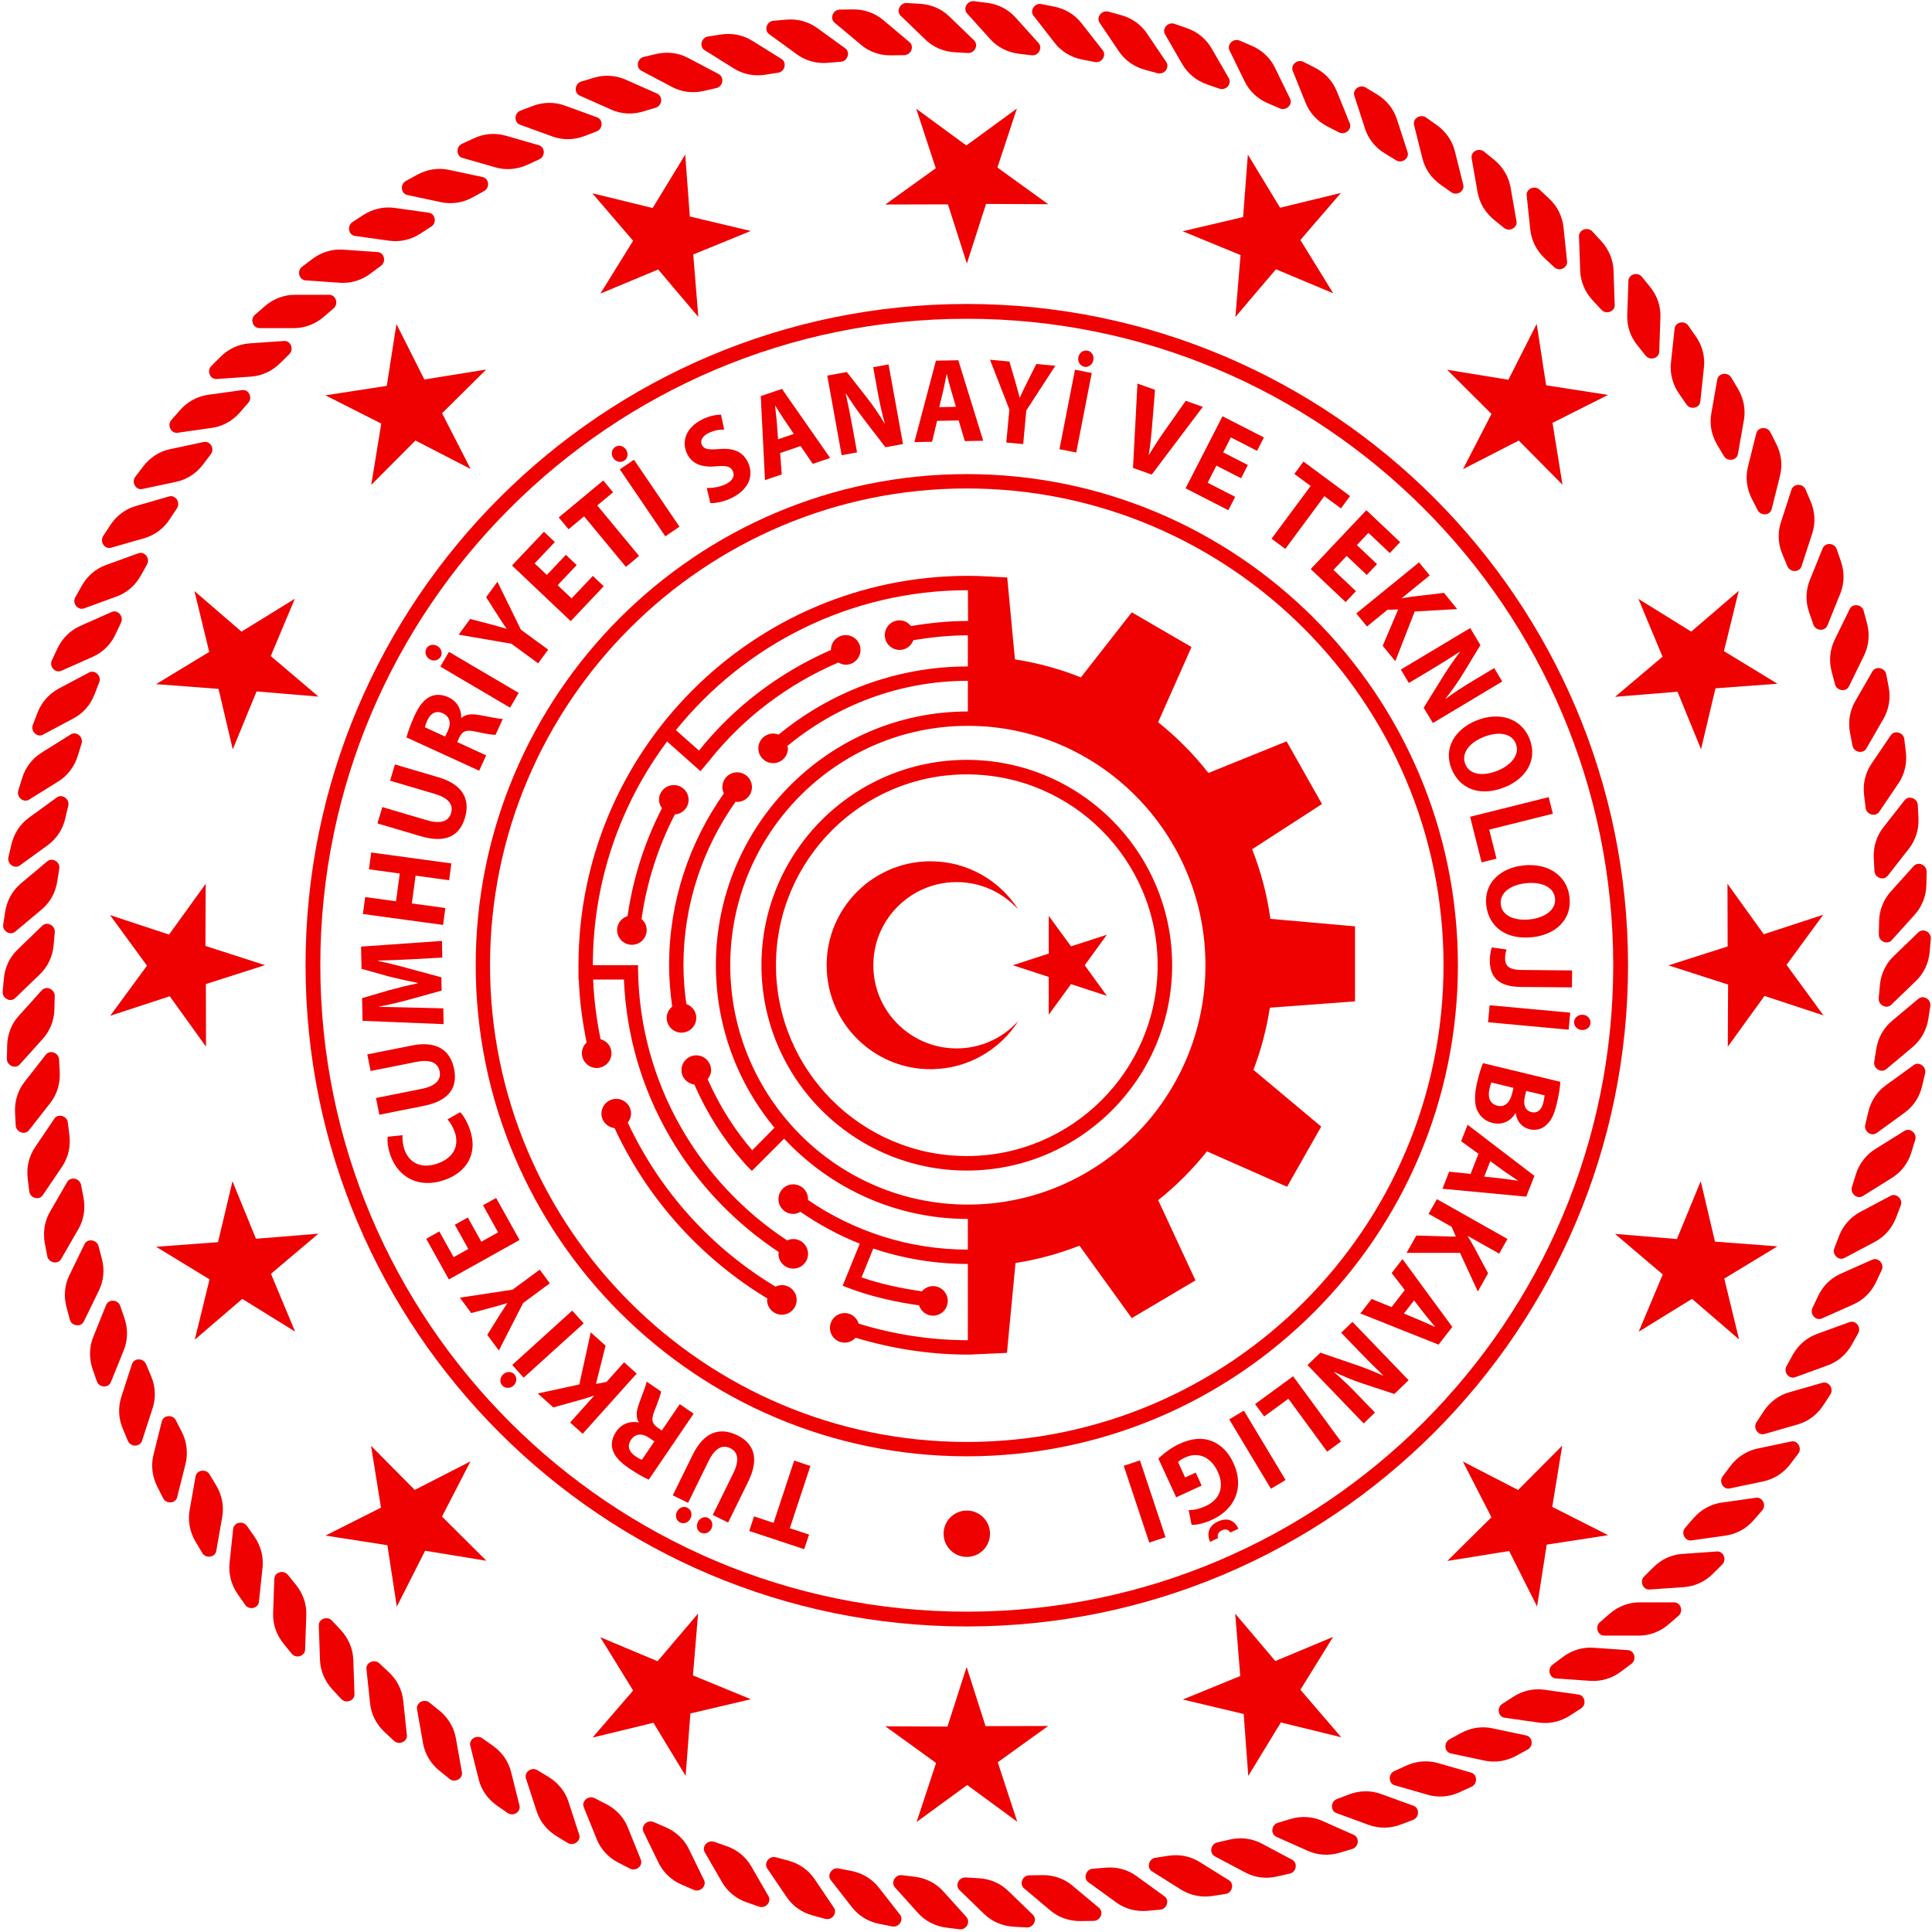 <?xml version="1.0" encoding="UTF-8" standalone="no"?> <svg xmlns:dc="http://purl.org/dc/elements/1.1/" xmlns:cc="http://creativecommons.org/ns#" xmlns:rdf="http://www.w3.org/1999/02/22-rdf-syntax-ns#" xmlns:svg="http://www.w3.org/2000/svg" xmlns="http://www.w3.org/2000/svg" xmlns:sodipodi="http://sodipodi.sourceforge.net/DTD/sodipodi-0.dtd" xmlns:inkscape="http://www.inkscape.org/namespaces/inkscape" width="170mm" height="170mm" viewBox="0 0 170 170" version="1.1" id="svg8"><defs id="defs2"><clipPath id="clipPath26"><path d="M 0,595.276 H 595.276 V 0 H 0 Z" id="path24"></path></clipPath></defs><g id="layer1"><g id="g22" clip-path="url(#clipPath26)" transform="matrix(0.353,0,0,-0.353,-20,190)" style="fill:#ef0101;fill-opacity:1"><g id="g28" transform="translate(465.151,130.534)" style="fill:#ef0101;fill-opacity:1"><path d="m 0,0 h -8.604 c -1.648,0 -2.385,2.23 -1.092,3.342 l 2.467,2.14 c 2.106,1.819 4.734,2.813 7.438,2.813 h 8.603 c 1.655,0 2.392,-2.223 1.098,-3.348 L 7.444,2.814 C 5.338,0.993 2.71,0 0,0" style="fill:#ef0101;fill-opacity:1;fill-rule:nonzero;stroke:none" id="path30"></path></g><g id="g32" transform="translate(476.41,142.623)" style="fill:#ef0101;fill-opacity:1"><path d="m 0,0 -8.597,-0.598 c -1.626,-0.103 -2.523,2.064 -1.321,3.259 l 2.328,2.306 c 1.967,1.967 4.518,3.134 7.215,3.315 L 8.208,8.886 C 9.856,9.004 10.745,6.823 9.535,5.634 L 7.221,3.328 C 5.247,1.362 2.704,0.194 0,0" style="fill:#ef0101;fill-opacity:1;fill-rule:nonzero;stroke:none" id="path34"></path></g><g id="g36" transform="translate(486.8,155.469)" style="fill:#ef0101;fill-opacity:1"><path d="m 0,0 -8.535,-1.202 c -1.626,-0.229 -2.661,1.883 -1.543,3.161 l 2.141,2.453 c 1.835,2.098 4.295,3.446 6.971,3.813 l 8.535,1.209 c 1.633,0.23 2.662,-1.875 1.55,-3.147 L 6.971,3.814 C 5.129,1.716 2.676,0.375 0,0" style="fill:#ef0101;fill-opacity:1;fill-rule:nonzero;stroke:none" id="path38"></path></g><g id="g40" transform="translate(496.259,168.988)" style="fill:#ef0101;fill-opacity:1"><path d="m 0,0 -8.43,-1.764 c -1.613,-0.355 -2.787,1.674 -1.759,3.029 l 1.967,2.605 c 1.682,2.216 4.045,3.738 6.686,4.301 L 6.888,9.949 C 8.501,10.296 9.675,8.268 8.654,6.913 L 6.672,4.308 C 4.998,2.099 2.635,0.584 0,0" style="fill:#ef0101;fill-opacity:1;fill-rule:nonzero;stroke:none" id="path42"></path></g><g id="g44" transform="translate(504.739,183.161)" style="fill:#ef0101;fill-opacity:1"><path d="m 0,0 -8.264,-2.369 c -1.592,-0.451 -2.905,1.487 -1.988,2.918 l 1.793,2.731 c 1.516,2.327 3.775,4.001 6.367,4.751 l 8.277,2.363 C 7.777,10.859 9.098,8.921 8.173,7.49 L 6.38,4.752 C 4.851,2.425 2.606,0.743 0,0" style="fill:#ef0101;fill-opacity:1;fill-rule:nonzero;stroke:none" id="path46"></path></g><g id="g48" transform="translate(512.224,197.889)" style="fill:#ef0101;fill-opacity:1"><path d="m 0,0 -8.076,-2.938 c -1.557,-0.577 -3.002,1.271 -2.175,2.758 l 1.584,2.848 c 1.362,2.431 3.482,4.266 6.033,5.183 L 5.449,10.79 C 7.006,11.359 8.451,9.512 7.632,8.032 L 6.033,5.176 C 4.684,2.745 2.551,0.918 0,0" style="fill:#ef0101;fill-opacity:1;fill-rule:nonzero;stroke:none" id="path50"></path></g><g id="g52" transform="translate(518.667,213.105)" style="fill:#ef0101;fill-opacity:1"><path d="m 0,0 -7.868,-3.515 c -1.501,-0.667 -3.072,1.07 -2.363,2.612 l 1.397,2.945 c 1.182,2.53 3.177,4.502 5.651,5.6 l 7.86,3.502 C 6.185,11.811 7.763,10.067 7.04,8.538 L 5.644,5.579 C 4.455,3.064 2.467,1.091 0,0" style="fill:#ef0101;fill-opacity:1;fill-rule:nonzero;stroke:none" id="path54"></path></g><g id="g56" transform="translate(524.032,228.709)" style="fill:#ef0101;fill-opacity:1"><path d="m 0,0 -7.61,-4.037 c -1.453,-0.778 -3.149,0.855 -2.53,2.425 l 1.174,3.05 c 1.022,2.599 2.857,4.704 5.247,5.981 l 7.604,4.037 c 1.446,0.778 3.149,-0.847 2.53,-2.432 L 5.247,5.982 C 4.232,3.376 2.391,1.264 0,0" style="fill:#ef0101;fill-opacity:1;fill-rule:nonzero;stroke:none" id="path58"></path></g><g id="g60" transform="translate(528.293,244.66)" style="fill:#ef0101;fill-opacity:1"><path d="m 0,0 -7.304,-4.564 c -1.397,-0.869 -3.191,0.638 -2.704,2.257 l 0.966,3.119 c 0.827,2.661 2.523,4.899 4.824,6.33 l 7.29,4.55 C 4.476,12.574 6.276,11.074 5.769,9.448 L 4.81,6.336 C 3.996,3.661 2.287,1.431 0,0" style="fill:#ef0101;fill-opacity:1;fill-rule:nonzero;stroke:none" id="path62"></path></g><g id="g64" transform="translate(531.42,260.882)" style="fill:#ef0101;fill-opacity:1"><path d="m 0,0 -6.964,-5.057 c -1.334,-0.973 -3.232,0.396 -2.85,2.042 l 0.744,3.182 c 0.632,2.716 2.175,5.058 4.364,6.648 l 6.965,5.059 C 3.593,12.853 5.484,11.47 5.109,9.817 L 4.358,6.635 C 3.732,3.926 2.182,1.584 0,0" style="fill:#ef0101;fill-opacity:1;fill-rule:nonzero;stroke:none" id="path66"></path></g><g id="g68" transform="translate(533.422,277.258)" style="fill:#ef0101;fill-opacity:1"><path d="m 0,0 -6.582,-5.523 c -1.279,-1.063 -3.273,0.18 -2.995,1.855 l 0.514,3.216 c 0.445,2.758 1.807,5.197 3.885,6.941 l 6.596,5.53 C 2.69,13.075 4.678,11.839 4.4,10.171 L 3.892,6.941 C 3.447,4.19 2.071,1.751 0,0" style="fill:#ef0101;fill-opacity:1;fill-rule:nonzero;stroke:none" id="path70"></path></g><g id="g72" transform="translate(534.27,293.758)" style="fill:#ef0101;fill-opacity:1"><path d="m 0,0 -6.193,-5.982 c -1.195,-1.146 -3.26,-0.055 -3.113,1.64 l 0.292,3.251 c 0.249,2.779 1.445,5.323 3.398,7.198 l 6.185,5.975 c 1.189,1.146 3.274,0.048 3.108,-1.647 L 3.385,7.184 C 3.149,4.419 1.953,1.876 0,0" style="fill:#ef0101;fill-opacity:1;fill-rule:nonzero;stroke:none" id="path74"></path></g><g id="g76" transform="translate(533.964,310.272)" style="fill:#ef0101;fill-opacity:1"><path d="m 0,0 -5.762,-6.391 c -1.112,-1.23 -3.245,-0.286 -3.21,1.41 l 0.055,3.272 c 0.063,2.779 1.077,5.391 2.884,7.413 l 5.755,6.392 c 1.105,1.223 3.259,0.278 3.218,-1.432 L 2.877,7.406 C 2.822,4.62 1.8,2.008 0,0" style="fill:#ef0101;fill-opacity:1;fill-rule:nonzero;stroke:none" id="path78"></path></g><g id="g80" transform="translate(532.504,326.71)" style="fill:#ef0101;fill-opacity:1"><path d="m 0,0 -5.296,-6.767 c -1.015,-1.32 -3.224,-0.521 -3.315,1.181 l -0.167,3.272 c -0.132,2.765 0.702,5.454 2.37,7.587 l 5.303,6.774 c 1.022,1.306 3.211,0.514 3.308,-1.181 L 2.364,7.594 C 2.502,4.808 1.661,2.14 0,0" style="fill:#ef0101;fill-opacity:1;fill-rule:nonzero;stroke:none" id="path82"></path></g><g id="g84" transform="translate(529.912,343.022)" style="fill:#ef0101;fill-opacity:1"><path d="M 0,0 -4.817,-7.128 C -5.741,-8.504 -8,-7.858 -8.209,-6.176 l -0.388,3.244 c -0.334,2.773 0.305,5.503 1.82,7.74 l 4.823,7.121 c 0.925,1.376 3.177,0.736 3.379,-0.952 L 1.82,7.733 C 2.154,4.968 1.501,2.245 0,0" style="fill:#ef0101;fill-opacity:1;fill-rule:nonzero;stroke:none" id="path86"></path></g><g id="g88" transform="translate(526.166,359.099)" style="fill:#ef0101;fill-opacity:1"><path d="m 0,0 -4.295,-7.441 c -0.827,-1.431 -3.128,-0.945 -3.448,0.723 l -0.618,3.209 c -0.522,2.724 -0.063,5.496 1.292,7.844 l 4.296,7.441 c 0.82,1.438 3.127,0.952 3.44,-0.723 L 1.286,7.851 C 1.807,5.127 1.348,2.348 0,0" style="fill:#ef0101;fill-opacity:1;fill-rule:nonzero;stroke:none" id="path90"></path></g><g id="g92" transform="translate(521.329,374.898)" style="fill:#ef0101;fill-opacity:1"><path d="M 0,0 -3.774,-7.747 C -4.49,-9.212 -6.832,-8.9 -7.249,-7.26 l -0.841,3.154 c -0.723,2.689 -0.465,5.488 0.716,7.92 l 3.781,7.733 c 0.716,1.48 3.058,1.153 3.482,-0.473 L 0.729,7.913 C 1.439,5.225 1.174,2.424 0,0" style="fill:#ef0101;fill-opacity:1;fill-rule:nonzero;stroke:none" id="path94"></path></g><g id="g96" transform="translate(515.393,390.3)" style="fill:#ef0101;fill-opacity:1"><path d="m 0,0 -3.225,-7.982 c -0.625,-1.522 -2.96,-1.369 -3.503,0.25 l -1.063,3.084 c -0.91,2.633 -0.848,5.433 0.167,7.948 l 3.225,7.976 c 0.626,1.529 2.974,1.376 3.502,-0.236 L 0.167,7.948 C 1.07,5.308 1.008,2.508 0,0" style="fill:#ef0101;fill-opacity:1;fill-rule:nonzero;stroke:none" id="path98"></path></g><g id="g100" transform="translate(508.394,405.272)" style="fill:#ef0101;fill-opacity:1"><path d="m 0,0 -2.676,-8.191 c -0.493,-1.563 -2.842,-1.577 -3.509,-0.014 l -1.259,3.015 c -1.084,2.564 -1.216,5.371 -0.382,7.935 l 2.656,8.19 c 0.513,1.564 2.856,1.577 3.516,0 L -0.375,7.934 C 0.709,5.357 0.834,2.564 0,0" style="fill:#ef0101;fill-opacity:1;fill-rule:nonzero;stroke:none" id="path102"></path></g><g id="g104" transform="translate(500.367,419.688)" style="fill:#ef0101;fill-opacity:1"><path d="m 0,0 -2.085,-8.344 c -0.389,-1.612 -2.738,-1.778 -3.503,-0.264 l -1.487,2.925 c -1.258,2.48 -1.571,5.259 -0.932,7.886 l 2.086,8.35 c 0.403,1.598 2.745,1.765 3.516,0.251 L -0.932,7.893 C 0.327,5.412 0.653,2.619 0,0" style="fill:#ef0101;fill-opacity:1;fill-rule:nonzero;stroke:none" id="path106"></path></g><g id="g108" transform="translate(491.36,433.527)" style="fill:#ef0101;fill-opacity:1"><path d="m 0,0 -1.495,-8.469 c -0.284,-1.625 -2.613,-1.959 -3.488,-0.507 l -1.676,2.807 c -1.424,2.396 -1.953,5.155 -1.473,7.809 l 1.488,8.476 c 0.291,1.625 2.606,1.952 3.481,0.507 L -1.487,7.816 C -0.07,5.419 0.465,2.668 0,0" style="fill:#ef0101;fill-opacity:1;fill-rule:nonzero;stroke:none" id="path110"></path></g><g id="g112" transform="translate(481.4,446.7)" style="fill:#ef0101;fill-opacity:1"><path d="m 0,0 -0.904,-8.553 c -0.16,-1.639 -2.46,-2.133 -3.433,-0.736 L -6.2,-6.614 c -1.592,2.286 -2.314,5.002 -2.029,7.684 l 0.903,8.552 c 0.174,1.653 2.474,2.14 3.427,0.751 L -2.023,7.684 C -0.424,5.405 0.285,2.703 0,0" style="fill:#ef0101;fill-opacity:1;fill-rule:nonzero;stroke:none" id="path114"></path></g><g id="g116" transform="translate(470.544,459.163)" style="fill:#ef0101;fill-opacity:1"><path d="m 0,0 -0.292,-8.6 c -0.056,-1.647 -2.314,-2.3 -3.378,-0.98 l -2.036,2.543 c -1.765,2.174 -2.662,4.821 -2.565,7.524 l 0.299,8.601 c 0.056,1.653 2.308,2.299 3.378,0.972 l 2.05,-2.535 C -0.799,5.357 0.111,2.696 0,0" style="fill:#ef0101;fill-opacity:1;fill-rule:nonzero;stroke:none" id="path118"></path></g><g id="g120" transform="translate(458.861,470.829)" style="fill:#ef0101;fill-opacity:1"><path d="m 0,0 0.292,-8.608 c 0.062,-1.654 -2.141,-2.452 -3.295,-1.216 l -2.224,2.397 c -1.897,2.042 -2.975,4.634 -3.086,7.33 l -0.299,8.608 c -0.042,1.646 2.155,2.452 3.323,1.216 L -3.079,7.33 C -1.189,5.287 -0.097,2.688 0,0" style="fill:#ef0101;fill-opacity:1;fill-rule:nonzero;stroke:none" id="path122"></path></g><g id="g124" transform="translate(446.385,481.639)" style="fill:#ef0101;fill-opacity:1"><path d="m 0,0 0.897,-8.552 c 0.166,-1.64 -1.96,-2.612 -3.204,-1.446 l -2.391,2.238 c -2.03,1.896 -3.287,4.418 -3.58,7.1 L -9.174,7.893 C -9.347,9.532 -7.2,10.484 -5.97,9.337 L -3.579,7.094 C -1.543,5.197 -0.285,2.688 0,0" style="fill:#ef0101;fill-opacity:1;fill-rule:nonzero;stroke:none" id="path126"></path></g><g id="g128" transform="translate(433.186,491.567)" style="fill:#ef0101;fill-opacity:1"><path d="m 0,0 1.487,-8.476 c 0.286,-1.633 -1.785,-2.73 -3.113,-1.66 l -2.53,2.056 c -2.155,1.765 -3.586,4.169 -4.059,6.836 l -1.487,8.469 c -0.292,1.633 1.779,2.738 3.092,1.668 L -4.065,6.83 C -1.911,5.072 -0.479,2.661 0,0" style="fill:#ef0101;fill-opacity:1;fill-rule:nonzero;stroke:none" id="path130"></path></g><g id="g132" transform="translate(419.314,500.543)" style="fill:#ef0101;fill-opacity:1"><path d="m 0,0 2.085,-8.351 c 0.403,-1.598 -1.578,-2.855 -2.982,-1.869 l -2.662,1.884 c -2.272,1.597 -3.885,3.911 -4.531,6.523 l -2.092,8.351 c -0.389,1.611 1.592,2.849 2.989,1.876 L -4.531,6.538 C -2.259,4.926 -0.646,2.612 0,0" style="fill:#ef0101;fill-opacity:1;fill-rule:nonzero;stroke:none" id="path134"></path></g><g id="g136" transform="translate(404.858,508.54)" style="fill:#ef0101;fill-opacity:1"><path d="m 0,0 2.662,-8.184 c 0.507,-1.57 -1.39,-2.96 -2.843,-2.078 l -2.794,1.696 c -2.384,1.445 -4.135,3.619 -4.969,6.197 l -2.662,8.183 c -0.514,1.571 1.383,2.954 2.836,2.071 L -4.976,6.19 C -2.593,4.759 -0.834,2.57 0,0" style="fill:#ef0101;fill-opacity:1;fill-rule:nonzero;stroke:none" id="path138"></path></g><g id="g140" transform="translate(389.88,515.487)" style="fill:#ef0101;fill-opacity:1"><path d="M 0,0 3.232,-7.969 C 3.857,-9.497 2.05,-11.011 0.535,-10.24 l -2.891,1.487 c -2.489,1.271 -4.386,3.334 -5.401,5.842 l -3.225,7.976 c -0.618,1.528 1.168,3.043 2.676,2.272 L -5.387,5.843 C -2.905,4.579 -1.015,2.515 0,0" style="fill:#ef0101;fill-opacity:1;fill-rule:nonzero;stroke:none" id="path142"></path></g><g id="g144" transform="translate(374.451,521.392)" style="fill:#ef0101;fill-opacity:1"><path d="m 0,0 3.774,-7.732 c 0.73,-1.48 -0.952,-3.106 -2.516,-2.453 l -3.009,1.299 c -2.558,1.091 -4.608,3.008 -5.79,5.447 l -3.774,7.732 c -0.716,1.474 0.959,3.113 2.523,2.446 L -5.79,5.447 C -3.218,4.349 -1.174,2.432 0,0" style="fill:#ef0101;fill-opacity:1;fill-rule:nonzero;stroke:none" id="path146"></path></g><g id="g148" transform="translate(358.653,526.207)" style="fill:#ef0101;fill-opacity:1"><path d="M 0,0 4.309,-7.448 C 5.129,-8.879 3.572,-10.63 1.96,-10.067 l -3.086,1.07 c -2.634,0.91 -4.81,2.688 -6.158,5.023 l -4.302,7.447 c -0.834,1.439 0.743,3.182 2.342,2.627 L -6.165,5.023 C -3.524,4.113 -1.355,2.341 0,0" style="fill:#ef0101;fill-opacity:1;fill-rule:nonzero;stroke:none" id="path150"></path></g><g id="g152" transform="translate(342.549,529.91)" style="fill:#ef0101;fill-opacity:1"><path d="m 0,0 4.823,-7.128 c 0.925,-1.39 -0.528,-3.238 -2.161,-2.786 l -3.149,0.848 c -2.696,0.736 -4.983,2.354 -6.498,4.585 l -4.809,7.142 c -0.918,1.361 0.507,3.216 2.154,2.786 L -6.484,4.578 C -3.802,3.849 -1.501,2.237 0,0" style="fill:#ef0101;fill-opacity:1;fill-rule:nonzero;stroke:none" id="path154"></path></g><g id="g156" transform="translate(326.23,532.473)" style="fill:#ef0101;fill-opacity:1"><path d="M 0,0 5.303,-6.773 C 6.318,-8.08 5.011,-10.032 3.343,-9.692 l -3.197,0.626 c -2.745,0.535 -5.136,1.994 -6.804,4.127 l -5.289,6.78 c -1.022,1.293 0.285,3.238 1.953,2.918 L -6.797,4.12 C -4.059,3.585 -1.661,2.14 0,0" style="fill:#ef0101;fill-opacity:1;fill-rule:nonzero;stroke:none" id="path158"></path></g><g id="g160" transform="translate(309.786,533.898)" style="fill:#ef0101;fill-opacity:1"><path d="M 0,0 5.755,-6.391 C 6.859,-7.621 5.692,-9.657 3.996,-9.435 l -3.225,0.389 c -2.78,0.362 -5.268,1.633 -7.082,3.648 L -12.073,1 c -1.091,1.23 0.063,3.252 1.759,3.044 L -7.076,3.64 C -4.309,3.307 -1.821,2.008 0,0" style="fill:#ef0101;fill-opacity:1;fill-rule:nonzero;stroke:none" id="path162"></path></g><g id="g164" transform="translate(293.266,534.169)" style="fill:#ef0101;fill-opacity:1"><path d="M 0,0 6.2,-5.989 C 7.374,-7.128 6.359,-9.233 4.657,-9.143 l -3.253,0.188 c -2.787,0.145 -5.359,1.25 -7.305,3.126 L -12.1,0.153 c -1.189,1.139 -0.167,3.258 1.528,3.168 l 3.26,-0.188 C -4.518,2.98 -1.947,1.876 0,0" style="fill:#ef0101;fill-opacity:1;fill-rule:nonzero;stroke:none" id="path166"></path></g><g id="g168" transform="translate(276.773,533.286)" style="fill:#ef0101;fill-opacity:1"><path d="M 0,0 6.589,-5.544 C 7.861,-6.586 6.978,-8.768 5.282,-8.795 L 2.016,-8.837 c -2.787,-0.056 -5.436,0.868 -7.5,2.612 l -6.596,5.53 c -1.271,1.063 -0.395,3.238 1.301,3.258 l 3.266,0.049 C -4.719,2.654 -2.078,1.729 0,0" style="fill:#ef0101;fill-opacity:1;fill-rule:nonzero;stroke:none" id="path170"></path></g><g id="g172" transform="translate(260.385,531.244)" style="fill:#ef0101;fill-opacity:1"><path d="M 0,0 6.964,-5.044 C 8.291,-6.01 7.575,-8.247 5.886,-8.393 L 2.627,-8.664 c -2.773,-0.243 -5.491,0.5 -7.673,2.085 l -6.958,5.057 c -1.334,0.973 -0.624,3.21 1.078,3.356 l 3.252,0.271 C -4.9,2.334 -2.196,1.605 0,0" style="fill:#ef0101;fill-opacity:1;fill-rule:nonzero;stroke:none" id="path174"></path></g><g id="g176" transform="translate(244.163,528.09)" style="fill:#ef0101;fill-opacity:1"><path d="m 0,0 7.304,-4.55 c 1.391,-0.883 0.841,-3.155 -0.84,-3.426 l -3.232,-0.5 c -2.746,-0.43 -5.498,0.111 -7.798,1.557 l -7.298,4.55 c -1.404,0.882 -0.834,3.154 0.834,3.425 l 3.232,0.493 C -5.046,1.987 -2.294,1.431 0,0" style="fill:#ef0101;fill-opacity:1;fill-rule:nonzero;stroke:none" id="path178"></path></g><g id="g180" transform="translate(228.219,523.789)" style="fill:#ef0101;fill-opacity:1"><path d="M 0,0 7.604,-4.022 C 9.049,-4.821 8.66,-7.121 6.999,-7.496 L 3.816,-8.225 c -2.724,-0.619 -5.511,-0.264 -7.882,1.013 l -7.617,4.031 c -1.453,0.771 -1.049,3.091 0.605,3.452 l 3.183,0.751 C -5.178,1.633 -2.398,1.278 0,0" style="fill:#ef0101;fill-opacity:1;fill-rule:nonzero;stroke:none" id="path182"></path></g><g id="g184" transform="translate(212.595,518.398)" style="fill:#ef0101;fill-opacity:1"><path d="M 0,0 7.868,-3.481 C 9.369,-4.168 9.147,-6.496 7.521,-6.996 L 4.379,-7.941 c -2.662,-0.806 -5.47,-0.653 -7.937,0.452 l -7.861,3.494 c -1.508,0.681 -1.272,3.008 0.354,3.508 l 3.128,0.946 C -5.268,1.258 -2.467,1.105 0,0" style="fill:#ef0101;fill-opacity:1;fill-rule:nonzero;stroke:none" id="path186"></path></g><g id="g188" transform="translate(197.402,511.944)" style="fill:#ef0101;fill-opacity:1"><path d="M 0,0 8.09,-2.946 C 9.64,-3.516 9.57,-5.857 7.979,-6.461 L 4.921,-7.621 C 2.335,-8.622 -0.494,-8.657 -3.03,-7.726 l -8.084,2.932 c -1.543,0.57 -1.473,2.918 0.112,3.523 l 3.057,1.16 C -5.352,0.882 -2.537,0.917 0,0" style="fill:#ef0101;fill-opacity:1;fill-rule:nonzero;stroke:none" id="path190"></path></g><g id="g192" transform="translate(182.696,504.426)" style="fill:#ef0101;fill-opacity:1"><path d="M 0,0 8.271,-2.375 C 9.855,-2.827 9.952,-5.176 8.409,-5.891 L 5.442,-7.253 C 2.905,-8.42 0.111,-8.657 -2.475,-7.92 l -8.291,2.376 c -1.578,0.459 -1.668,2.8 -0.125,3.516 l 2.968,1.369 C -5.4,0.521 -2.6,0.743 0,0" style="fill:#ef0101;fill-opacity:1;fill-rule:nonzero;stroke:none" id="path194"></path></g><g id="g196" transform="translate(168.538,495.909)" style="fill:#ef0101;fill-opacity:1"><path d="m 0,0 8.424,-1.793 c 1.612,-0.347 1.869,-2.668 0.375,-3.494 L 5.943,-6.865 c -2.44,-1.34 -5.214,-1.764 -7.861,-1.208 l -8.417,1.793 c -1.612,0.34 -1.876,2.674 -0.389,3.494 l 2.878,1.577 C -5.407,0.132 -2.641,0.556 0,0" style="fill:#ef0101;fill-opacity:1;fill-rule:nonzero;stroke:none" id="path198"></path></g><g id="g200" transform="translate(155.02,486.419)" style="fill:#ef0101;fill-opacity:1"><path d="m 0,0 8.52,-1.195 c 1.634,-0.236 2.058,-2.536 0.626,-3.46 L 6.394,-6.426 C 4.059,-7.941 1.32,-8.559 -1.349,-8.177 l -8.534,1.188 c -1.634,0.236 -2.037,2.543 -0.619,3.46 l 2.739,1.785 C -5.407,-0.236 -2.676,0.375 0,0" style="fill:#ef0101;fill-opacity:1;fill-rule:nonzero;stroke:none" id="path202"></path></g><g id="g204" transform="translate(142.197,476.011)" style="fill:#ef0101;fill-opacity:1"><path d="m 0,0 8.584,-0.598 c 1.647,-0.103 2.224,-2.389 0.855,-3.411 L 6.818,-5.954 c -2.217,-1.681 -4.906,-2.48 -7.603,-2.3 l -8.584,0.598 c -1.654,0.118 -2.231,2.39 -0.862,3.411 l 2.614,1.966 C -5.4,-0.611 -2.704,0.194 0,0" style="fill:#ef0101;fill-opacity:1;fill-rule:nonzero;stroke:none" id="path206"></path></g><g id="g208" transform="translate(130.124,464.757)" style="fill:#ef0101;fill-opacity:1"><path d="m 0,0 h 8.612 c 1.64,0 2.384,-2.237 1.091,-3.356 L 7.235,-5.489 C 5.129,-7.309 2.509,-8.302 -0.201,-8.302 h -8.598 c -1.661,0 -2.397,2.236 -1.105,3.341 l 2.467,2.133 C -5.331,-1.007 -2.71,0 0,0" style="fill:#ef0101;fill-opacity:1;fill-rule:nonzero;stroke:none" id="path210"></path></g><g id="g212" transform="translate(118.872,452.654)" style="fill:#ef0101;fill-opacity:1"><path d="m 0,0 8.59,0.598 c 1.641,0.118 2.53,-2.057 1.335,-3.259 L 7.59,-4.961 C 5.622,-6.92 3.072,-8.094 0.382,-8.282 l -8.59,-0.604 c -1.648,-0.111 -2.537,2.063 -1.328,3.259 l 2.314,2.299 C -5.247,-1.355 -2.704,-0.194 0,0" style="fill:#ef0101;fill-opacity:1;fill-rule:nonzero;stroke:none" id="path214"></path></g><g id="g216" transform="translate(108.496,439.822)" style="fill:#ef0101;fill-opacity:1"><path d="m 0,0 8.528,1.188 c 1.626,0.229 2.661,-1.883 1.543,-3.154 L 7.923,-4.426 C 6.088,-6.524 3.628,-7.872 0.952,-8.24 l -8.521,-1.208 c -1.633,-0.23 -2.669,1.875 -1.563,3.168 l 2.154,2.452 C -5.143,-1.737 -2.683,-0.368 0,0" style="fill:#ef0101;fill-opacity:1;fill-rule:nonzero;stroke:none" id="path218"></path></g><g id="g220" transform="translate(99.029,426.281)" style="fill:#ef0101;fill-opacity:1"><path d="m 0,0 8.417,1.785 c 1.619,0.341 2.801,-1.681 1.765,-3.036 L 8.215,-3.856 C 6.533,-6.073 4.17,-7.587 1.522,-8.149 l -8.417,-1.786 c -1.612,-0.347 -2.787,1.681 -1.765,3.029 l 1.981,2.598 C -4.998,-2.077 -2.634,-0.556 0,0" style="fill:#ef0101;fill-opacity:1;fill-rule:nonzero;stroke:none" id="path222"></path></g><g id="g224" transform="translate(90.529,412.116)" style="fill:#ef0101;fill-opacity:1"><path d="m 0,0 8.277,2.383 c 1.585,0.451 2.905,-1.501 1.981,-2.912 L 8.465,-3.265 C 6.943,-5.607 4.698,-7.281 2.092,-8.032 l -8.271,-2.369 c -1.578,-0.458 -2.898,1.487 -1.981,2.911 l 1.793,2.738 C -4.845,-2.425 -2.593,-0.743 0,0" style="fill:#ef0101;fill-opacity:1;fill-rule:nonzero;stroke:none" id="path226"></path></g><g id="g228" transform="translate(83.058,397.401)" style="fill:#ef0101;fill-opacity:1"><path d="m 0,0 8.09,2.932 c 1.543,0.57 2.995,-1.279 2.168,-2.758 L 8.666,-2.682 C 7.304,-5.12 5.185,-6.954 2.634,-7.858 L -5.45,-10.81 c -1.549,-0.563 -3.009,1.278 -2.182,2.765 l 1.599,2.855 C -4.671,-2.758 -2.544,-0.924 0,0" style="fill:#ef0101;fill-opacity:1;fill-rule:nonzero;stroke:none" id="path230"></path></g><g id="g232" transform="translate(76.615,382.2)" style="fill:#ef0101;fill-opacity:1"><path d="M 0,0 7.861,3.487 C 9.369,4.161 10.939,2.425 10.224,0.875 L 8.834,-2.077 C 7.652,-4.599 5.657,-6.566 3.183,-7.67 l -7.867,-3.501 c -1.502,-0.661 -3.079,1.076 -2.35,2.605 l 1.383,2.959 C -4.469,-3.085 -2.467,-1.112 0,0" style="fill:#ef0101;fill-opacity:1;fill-rule:nonzero;stroke:none" id="path234"></path></g><g id="g236" transform="translate(71.25,366.575)" style="fill:#ef0101;fill-opacity:1"><path d="M 0,0 7.61,4.037 C 9.063,4.808 10.766,3.182 10.147,1.605 L 8.965,-1.445 C 7.957,-4.037 6.109,-6.155 3.718,-7.413 l -7.596,-4.044 c -1.46,-0.777 -3.156,0.841 -2.53,2.426 l 1.161,3.056 C -4.226,-3.384 -2.377,-1.278 0,0" style="fill:#ef0101;fill-opacity:1;fill-rule:nonzero;stroke:none" id="path238"></path></g><g id="g240" transform="translate(66.996,350.616)" style="fill:#ef0101;fill-opacity:1"><path d="m 0,0 7.298,4.564 c 1.397,0.869 3.197,-0.638 2.703,-2.25 L 9.042,-0.812 C 8.208,-3.474 6.513,-5.703 4.226,-7.142 l -7.312,-4.55 c -1.39,-0.883 -3.197,0.618 -2.689,2.251 l 0.952,3.112 C -3.996,-3.661 -2.293,-1.431 0,0" style="fill:#ef0101;fill-opacity:1;fill-rule:nonzero;stroke:none" id="path242"></path></g><g id="g244" transform="translate(63.854,334.408)" style="fill:#ef0101;fill-opacity:1"><path d="M 0,0 6.971,5.065 C 8.306,6.031 10.21,4.655 9.821,3.001 L 9.077,-0.181 C 8.444,-2.89 6.901,-5.238 4.712,-6.836 l -6.957,-5.051 c -1.334,-0.98 -3.239,0.403 -2.849,2.049 l 0.736,3.183 C -3.718,-3.939 -2.182,-1.598 0,0" style="fill:#ef0101;fill-opacity:1;fill-rule:nonzero;stroke:none" id="path246"></path></g><g id="g248" transform="translate(61.853,318.019)" style="fill:#ef0101;fill-opacity:1"><path d="M 0,0 6.595,5.53 C 7.861,6.593 9.862,5.343 9.584,3.675 L 9.063,0.452 C 8.632,-2.306 7.256,-4.745 5.185,-6.489 l -6.596,-5.523 c -1.258,-1.063 -3.26,0.167 -2.982,1.841 l 0.508,3.23 C -3.44,-4.19 -2.065,-1.744 0,0" style="fill:#ef0101;fill-opacity:1;fill-rule:nonzero;stroke:none" id="path250"></path></g><g id="g252" transform="translate(61.019,301.519)" style="fill:#ef0101;fill-opacity:1"><path d="M 0,0 6.185,5.989 C 7.374,7.121 9.445,6.03 9.292,4.335 L 9.007,1.083 C 8.757,-1.688 7.555,-4.224 5.609,-6.107 l -6.2,-5.975 c -1.181,-1.139 -3.259,-0.048 -3.1,1.64 l 0.299,3.258 C -3.149,-4.419 -1.96,-1.876 0,0" style="fill:#ef0101;fill-opacity:1;fill-rule:nonzero;stroke:none" id="path254"></path></g><g id="g256" transform="translate(61.318,285.011)" style="fill:#ef0101;fill-opacity:1"><path d="M 0,0 5.761,6.392 C 6.866,7.608 9.007,6.67 8.98,4.975 L 8.903,1.702 C 8.854,-1.069 7.839,-3.689 6.019,-5.696 l -5.755,-6.4 c -1.098,-1.229 -3.246,-0.27 -3.211,1.425 l 0.07,3.265 C -2.829,-4.613 -1.814,-2.008 0,0" style="fill:#ef0101;fill-opacity:1;fill-rule:nonzero;stroke:none" id="path258"></path></g><g id="g260" transform="translate(62.777,268.566)" style="fill:#ef0101;fill-opacity:1"><path d="m 0,0 5.296,6.781 c 1.029,1.292 3.218,0.5 3.308,-1.188 L 8.778,2.314 C 8.903,-0.452 8.076,-3.14 6.408,-5.266 l -5.303,-6.781 c -1.007,-1.299 -3.224,-0.5 -3.308,1.195 L -2.37,-7.587 C -2.502,-4.814 -1.667,-2.119 0,0" style="fill:#ef0101;fill-opacity:1;fill-rule:nonzero;stroke:none" id="path262"></path></g><g id="g264" transform="translate(65.384,252.254)" style="fill:#ef0101;fill-opacity:1"><path d="M 0,0 4.809,7.128 C 5.726,8.51 7.992,7.871 8.187,6.183 L 8.583,2.932 C 8.91,0.174 8.271,-2.55 6.763,-4.794 l -4.824,-7.135 c -0.918,-1.376 -3.183,-0.729 -3.378,0.959 l -0.389,3.237 C -2.162,-4.968 -1.515,-2.245 0,0" style="fill:#ef0101;fill-opacity:1;fill-rule:nonzero;stroke:none" id="path266"></path></g><g id="g268" transform="translate(69.109,236.17)" style="fill:#ef0101;fill-opacity:1"><path d="M 0,0 4.302,7.455 C 5.129,8.879 7.429,8.393 7.75,6.725 L 8.368,3.522 C 8.882,0.792 8.444,-1.98 7.075,-4.321 L 2.78,-11.776 c -0.834,-1.424 -3.127,-0.945 -3.448,0.723 l -0.611,3.21 C -1.8,-5.113 -1.342,-2.341 0,0" style="fill:#ef0101;fill-opacity:1;fill-rule:nonzero;stroke:none" id="path270"></path></g><g id="g272" transform="translate(73.96,220.386)" style="fill:#ef0101;fill-opacity:1"><path d="M 0,0 3.774,7.746 C 4.497,9.212 6.818,8.893 7.249,7.26 L 8.083,4.098 C 8.813,1.41 8.542,-1.376 7.36,-3.822 l -3.774,-7.732 c -0.715,-1.48 -3.057,-1.153 -3.488,0.479 L -0.737,-7.92 C -1.453,-5.225 -1.195,-2.432 0,0" style="fill:#ef0101;fill-opacity:1;fill-rule:nonzero;stroke:none" id="path274"></path></g><g id="g276" transform="translate(79.895,204.976)" style="fill:#ef0101;fill-opacity:1"><path d="M 0,0 3.218,7.976 C 3.844,9.512 6.186,9.359 6.735,7.74 L 7.791,4.655 C 8.695,2.015 8.632,-0.785 7.617,-3.3 l -3.224,-7.968 c -0.612,-1.536 -2.961,-1.376 -3.503,0.236 l -1.064,3.085 C -1.063,-5.308 -1.008,-2.515 0,0" style="fill:#ef0101;fill-opacity:1;fill-rule:nonzero;stroke:none" id="path278"></path></g><g id="g280" transform="translate(86.887,190.025)" style="fill:#ef0101;fill-opacity:1"><path d="m 0,0 2.662,8.177 c 0.508,1.584 2.85,1.584 3.51,0.014 L 7.444,5.176 C 8.521,2.626 8.66,-0.188 7.826,-2.758 l -2.655,-8.184 c -0.514,-1.57 -2.863,-1.57 -3.516,-0.015 L 0.389,-7.941 C -0.702,-5.371 -0.827,-2.577 0,0" style="fill:#ef0101;fill-opacity:1;fill-rule:nonzero;stroke:none" id="path282"></path></g><g id="g284" transform="translate(94.908,175.589)" style="fill:#ef0101;fill-opacity:1"><path d="m 0,0 2.085,8.344 c 0.396,1.612 2.752,1.778 3.51,0.257 L 7.082,5.697 C 8.326,3.203 8.653,0.424 8.007,-2.203 L 5.914,-10.56 C 5.518,-12.151 3.183,-12.318 2.412,-10.804 L 0.938,-7.893 C -0.313,-5.413 -0.646,-2.619 0,0" style="fill:#ef0101;fill-opacity:1;fill-rule:nonzero;stroke:none" id="path286"></path></g><g id="g288" transform="translate(103.915,161.756)" style="fill:#ef0101;fill-opacity:1"><path d="m 0,0 1.495,8.469 c 0.291,1.626 2.606,1.96 3.488,0.508 L 6.665,6.163 C 8.09,3.773 8.604,1.007 8.139,-1.639 L 6.652,-10.115 C 6.36,-11.748 4.038,-12.074 3.163,-10.622 L 1.487,-7.816 C 0.07,-5.419 -0.458,-2.668 0,0" style="fill:#ef0101;fill-opacity:1;fill-rule:nonzero;stroke:none" id="path290"></path></g><g id="g292" transform="translate(113.868,148.577)" style="fill:#ef0101;fill-opacity:1"><path d="m 0,0 0.91,8.553 c 0.167,1.639 2.453,2.139 3.441,0.742 L 6.213,6.614 C 7.812,4.328 8.52,1.612 8.236,-1.07 L 7.332,-9.629 c -0.167,-1.633 -2.468,-2.133 -3.433,-0.736 l -1.87,2.681 C 0.445,-5.405 -0.271,-2.681 0,0" style="fill:#ef0101;fill-opacity:1;fill-rule:nonzero;stroke:none" id="path294"></path></g><g id="g296" transform="translate(124.731,136.113)" style="fill:#ef0101;fill-opacity:1"><path d="m 0,0 0.306,8.6 c 0.056,1.647 2.307,2.308 3.371,0.98 L 5.734,7.037 C 7.479,4.87 8.375,2.216 8.278,-0.487 L 7.979,-9.088 C 7.93,-10.734 5.672,-11.387 4.608,-10.06 l -2.05,2.542 C 0.806,-5.343 -0.09,-2.696 0,0" style="fill:#ef0101;fill-opacity:1;fill-rule:nonzero;stroke:none" id="path298"></path></g><g id="g300" transform="translate(136.421,124.448)" style="fill:#ef0101;fill-opacity:1"><path d="m 0,0 -0.299,8.608 c -0.042,1.654 2.148,2.452 3.302,1.209 L 5.227,7.427 C 7.117,5.391 8.201,2.793 8.306,0.097 l 0.291,-8.594 c 0.056,-1.66 -2.147,-2.466 -3.308,-1.209 l -2.21,2.39 C 1.189,-5.273 0.09,-2.688 0,0" style="fill:#ef0101;fill-opacity:1;fill-rule:nonzero;stroke:none" id="path302"></path></g><g id="g304" transform="translate(148.904,113.638)" style="fill:#ef0101;fill-opacity:1"><path d="M 0,0 -0.903,8.559 C -1.07,10.192 1.056,11.164 2.3,9.997 L 4.692,7.76 C 6.728,5.864 7.979,3.356 8.271,0.659 L 9.175,-7.9 C 9.341,-9.532 7.2,-10.484 5.97,-9.337 L 3.573,-7.094 C 1.536,-5.197 0.278,-2.689 0,0" style="fill:#ef0101;fill-opacity:1;fill-rule:nonzero;stroke:none" id="path306"></path></g><g id="g308" transform="translate(162.102,103.716)" style="fill:#ef0101;fill-opacity:1"><path d="m 0,0 -1.495,8.469 c -0.277,1.626 1.78,2.737 3.108,1.661 L 4.149,8.073 C 6.304,6.309 7.728,3.898 8.194,1.237 L 9.695,-7.232 C 9.98,-8.858 7.916,-9.956 6.602,-8.899 L 4.059,-6.836 C 1.905,-5.071 0.465,-2.674 0,0" style="fill:#ef0101;fill-opacity:1;fill-rule:nonzero;stroke:none" id="path310"></path></g><g id="g312" transform="translate(175.967,94.733)" style="fill:#ef0101;fill-opacity:1"><path d="M 0,0 -2.085,8.351 C -2.488,9.949 -0.493,11.2 0.897,10.22 L 3.566,8.337 C 5.839,6.739 7.444,4.433 8.091,1.807 l 2.091,-8.344 C 10.579,-8.142 8.591,-9.386 7.201,-8.399 L 4.525,-6.537 C 2.252,-4.925 0.647,-2.626 0,0" style="fill:#ef0101;fill-opacity:1;fill-rule:nonzero;stroke:none" id="path314"></path></g><g id="g316" transform="translate(190.424,86.744)" style="fill:#ef0101;fill-opacity:1"><path d="m 0,0 -2.662,8.184 c -0.507,1.563 1.376,2.953 2.836,2.07 L 2.975,8.566 C 5.345,7.121 7.11,4.939 7.944,2.376 l 2.662,-8.198 C 11.12,-7.378 9.216,-8.768 7.756,-7.899 L 4.969,-6.197 C 2.592,-4.759 0.834,-2.57 0,0" style="fill:#ef0101;fill-opacity:1;fill-rule:nonzero;stroke:none" id="path318"></path></g><g id="g320" transform="translate(205.402,79.79)" style="fill:#ef0101;fill-opacity:1"><path d="m 0,0 -3.225,7.969 c -0.619,1.528 1.175,3.042 2.69,2.271 L 2.363,8.753 c 2.488,-1.271 4.4,-3.334 5.4,-5.843 l 3.218,-7.975 C 11.613,-6.593 9.821,-8.108 8.306,-7.337 L 5.393,-5.843 C 2.912,-4.579 1.015,-2.516 0,0" style="fill:#ef0101;fill-opacity:1;fill-rule:nonzero;stroke:none" id="path322"></path></g><g id="g324" transform="translate(220.831,73.884)" style="fill:#ef0101;fill-opacity:1"><path d="m 0,0 -3.767,7.732 c -0.73,1.48 0.945,3.12 2.516,2.453 L 1.751,8.893 C 4.316,7.795 6.359,5.871 7.548,3.446 l 3.767,-7.733 C 12.031,-5.767 10.355,-7.4 8.792,-6.732 L 5.789,-5.447 C 3.225,-4.349 1.181,-2.432 0,0" style="fill:#ef0101;fill-opacity:1;fill-rule:nonzero;stroke:none" id="path326"></path></g><g id="g328" transform="translate(236.636,69.076)" style="fill:#ef0101;fill-opacity:1"><path d="m 0,0 -4.302,7.448 c -0.834,1.438 0.722,3.175 2.342,2.612 L 1.119,8.997 C 3.76,8.08 5.928,6.308 7.276,3.967 l 4.303,-7.448 C 12.413,-4.919 10.842,-6.662 9.229,-6.1 L 6.158,-5.03 C 3.517,-4.12 1.348,-2.341 0,0" style="fill:#ef0101;fill-opacity:1;fill-rule:nonzero;stroke:none" id="path330"></path></g><g id="g332" transform="translate(252.725,65.387)" style="fill:#ef0101;fill-opacity:1"><path d="m 0,0 -4.817,7.114 c -0.924,1.383 0.522,3.231 2.162,2.787 L 0.487,9.046 c 2.696,-0.729 4.99,-2.355 6.505,-4.6 l 4.809,-7.127 C 12.726,-4.043 11.287,-5.898 9.647,-5.46 L 6.491,-4.599 C 3.795,-3.869 1.508,-2.251 0,0" style="fill:#ef0101;fill-opacity:1;fill-rule:nonzero;stroke:none" id="path334"></path></g><g id="g336" transform="translate(269.045,62.81)" style="fill:#ef0101;fill-opacity:1"><path d="m 0,0 -5.289,6.767 c -1.029,1.306 0.284,3.258 1.945,2.925 L -0.139,9.06 C 2.599,8.525 4.997,7.066 6.665,4.94 l 5.296,-6.78 c 1.008,-1.3 -0.292,-3.245 -1.96,-2.926 l -3.197,0.64 C 4.059,-3.591 1.668,-2.146 0,0" style="fill:#ef0101;fill-opacity:1;fill-rule:nonzero;stroke:none" id="path338"></path></g><g id="g340" transform="translate(285.495,61.379)" style="fill:#ef0101;fill-opacity:1"><path d="m 0,0 -5.755,6.391 c -1.105,1.23 0.063,3.266 1.752,3.05 L -0.771,9.046 C 2.001,8.705 4.489,7.413 6.304,5.398 l 5.761,-6.392 c 1.091,-1.229 -0.062,-3.265 -1.758,-3.05 l -3.238,0.41 C 4.309,-3.286 1.814,-2.008 0,0" style="fill:#ef0101;fill-opacity:1;fill-rule:nonzero;stroke:none" id="path342"></path></g><g id="g344" transform="translate(302.016,61.108)" style="fill:#ef0101;fill-opacity:1"><path d="M 0,0 -6.186,5.989 C -7.375,7.128 -6.367,9.233 -4.65,9.142 L -1.397,8.955 C 1.39,8.81 3.968,7.705 5.914,5.836 L 12.1,-0.153 c 1.189,-1.14 0.174,-3.251 -1.529,-3.161 l -3.26,0.181 C 4.517,-2.981 1.946,-1.869 0,0" style="fill:#ef0101;fill-opacity:1;fill-rule:nonzero;stroke:none" id="path346"></path></g><g id="g348" transform="translate(318.509,61.99)" style="fill:#ef0101;fill-opacity:1"><path d="m 0,0 -6.589,5.544 c -1.265,1.063 -0.396,3.224 1.3,3.251 l 3.266,0.049 C 0.764,8.893 3.413,7.969 5.484,6.218 l 6.602,-5.523 c 1.258,-1.049 0.396,-3.238 -1.314,-3.258 L 7.505,-2.605 C 4.712,-2.654 2.071,-1.73 0,0" style="fill:#ef0101;fill-opacity:1;fill-rule:nonzero;stroke:none" id="path350"></path></g><g id="g352" transform="translate(334.911,64.019)" style="fill:#ef0101;fill-opacity:1"><path d="m 0,0 -6.977,5.057 c -1.321,0.966 -0.605,3.21 1.083,3.349 l 3.267,0.271 C 0.132,8.921 2.85,8.184 5.032,6.586 L 12.01,1.535 C 13.338,0.563 12.622,-1.668 10.926,-1.8 L 7.666,-2.092 C 4.893,-2.321 2.183,-1.584 0,0" style="fill:#ef0101;fill-opacity:1;fill-rule:nonzero;stroke:none" id="path354"></path></g><g id="g356" transform="translate(351.112,67.187)" style="fill:#ef0101;fill-opacity:1"><path d="m 0,0 -7.291,4.578 c -1.404,0.855 -0.847,3.14 0.834,3.398 l 3.232,0.5 C -0.48,8.9 2.28,8.365 4.58,6.919 l 7.298,-4.55 c 1.404,-0.876 0.834,-3.154 -0.841,-3.418 l -3.232,-0.5 C 5.053,-1.98 2.307,-1.424 0,0" style="fill:#ef0101;fill-opacity:1;fill-rule:nonzero;stroke:none" id="path358"></path></g><g id="g360" transform="translate(367.077,71.487)" style="fill:#ef0101;fill-opacity:1"><path d="m 0,0 -7.604,4.029 c -1.459,0.792 -1.049,3.092 0.598,3.467 l 3.176,0.729 c 2.732,0.619 5.512,0.264 7.909,-1 l 7.59,-4.044 C 13.129,2.41 12.732,0.097 11.071,-0.278 L 7.881,-1.001 C 5.164,-1.626 2.377,-1.278 0,0" style="fill:#ef0101;fill-opacity:1;fill-rule:nonzero;stroke:none" id="path362"></path></g><g id="g364" transform="translate(382.686,76.872)" style="fill:#ef0101;fill-opacity:1"><path d="m 0,0 -7.867,3.509 c -1.502,0.666 -1.279,2.994 0.347,3.494 l 3.135,0.945 C -1.723,8.747 1.078,8.594 3.552,7.496 L 11.413,4.002 C 12.921,3.321 12.685,0.994 11.065,0.493 L 7.938,-0.452 C 5.269,-1.251 2.46,-1.098 0,0" style="fill:#ef0101;fill-opacity:1;fill-rule:nonzero;stroke:none" id="path366"></path></g><g id="g368" transform="translate(397.887,83.333)" style="fill:#ef0101;fill-opacity:1"><path d="m 0,0 -8.09,2.96 c -1.557,0.556 -1.474,2.897 0.097,3.508 l 3.065,1.161 c 2.614,0.986 5.414,1.028 7.951,0.096 L 11.106,4.794 C 12.663,4.231 12.586,1.876 11.009,1.271 L 7.944,0.111 C 5.338,-0.882 2.536,-0.917 0,0" style="fill:#ef0101;fill-opacity:1;fill-rule:nonzero;stroke:none" id="path370"></path></g><g id="g372" transform="translate(412.593,90.85)" style="fill:#ef0101;fill-opacity:1"><path d="m 0,0 -8.278,2.375 c -1.578,0.452 -1.674,2.801 -0.146,3.523 l 2.975,1.362 c 2.537,1.174 5.331,1.396 7.93,0.66 L 10.759,5.543 C 12.337,5.085 12.434,2.744 10.891,2.028 L 7.916,0.659 C 5.4,-0.521 2.599,-0.743 0,0" style="fill:#ef0101;fill-opacity:1;fill-rule:nonzero;stroke:none" id="path374"></path></g><g id="g376" transform="translate(426.737,99.375)" style="fill:#ef0101;fill-opacity:1"><path d="m 0,0 -8.417,1.786 c -1.619,0.347 -1.869,2.667 -0.375,3.501 l 2.856,1.57 c 2.44,1.341 5.22,1.772 7.868,1.202 L 10.349,6.273 C 11.961,5.926 12.211,3.605 10.731,2.772 L 7.854,1.202 C 5.414,-0.139 2.648,-0.556 0,0" style="fill:#ef0101;fill-opacity:1;fill-rule:nonzero;stroke:none" id="path378"></path></g><g id="g380" transform="translate(440.269,108.851)" style="fill:#ef0101;fill-opacity:1"><path d="m 0,0 -8.535,1.209 c -1.647,0.222 -2.05,2.529 -0.619,3.453 l 2.746,1.771 c 2.335,1.515 5.08,2.14 7.749,1.765 L 9.869,6.996 C 11.495,6.76 11.912,4.454 10.495,3.544 L 7.743,1.765 C 5.4,0.243 2.669,-0.368 0,0" style="fill:#ef0101;fill-opacity:1;fill-rule:nonzero;stroke:none" id="path382"></path></g><g id="g384" transform="translate(453.085,119.258)" style="fill:#ef0101;fill-opacity:1"><path d="m 0,0 -8.583,0.605 c -1.641,0.118 -2.224,2.376 -0.855,3.411 l 2.614,1.959 c 2.216,1.661 4.913,2.48 7.603,2.279 L 9.369,7.663 C 11.024,7.545 11.6,5.273 10.231,4.252 L 7.604,2.286 C 5.387,0.618 2.697,-0.181 0,0" style="fill:#ef0101;fill-opacity:1;fill-rule:nonzero;stroke:none" id="path386"></path></g><g id="g388" transform="translate(277.338,487.264)" style="fill:#ef0101;fill-opacity:1"><path d="M 0,0 12.57,9.044 7.708,23.878 20.194,14.718 32.8,23.926 27.947,9.221 40.599,0.077 25.113,0.149 20.327,-14.71 15.61,0.04 Z" style="fill:#ef0101;fill-opacity:1;fill-rule:evenodd;stroke:none" id="path390"></path></g><g id="g392" transform="translate(206.317,465.061)" style="fill:#ef0101;fill-opacity:1"><path d="M 0,0 8.152,13.166 -2.016,25.011 13.025,21.326 21.147,34.657 22.291,19.214 37.479,15.608 23.145,9.748 24.409,-5.811 14.407,6.011 Z" style="fill:#ef0101;fill-opacity:1;fill-rule:evenodd;stroke:none" id="path394"></path></g><g id="g396" transform="translate(149.198,417.37)" style="fill:#ef0101;fill-opacity:1"><path d="m 0,0 2.493,15.284 -13.927,7.051 15.306,2.352 2.403,15.424 6.966,-13.83 15.412,2.481 -11,-10.899 7.122,-13.891 -13.765,7.094 z" style="fill:#ef0101;fill-opacity:1;fill-rule:evenodd;stroke:none" id="path398"></path></g><g id="g400" transform="translate(114.678,351.45)" style="fill:#ef0101;fill-opacity:1"><path d="M 0,0 -3.546,15.074 -19.111,16.259 -5.87,24.29 -9.553,39.459 2.176,29.348 15.465,37.538 9.473,23.259 21.369,13.151 5.937,14.437 Z" style="fill:#ef0101;fill-opacity:1;fill-rule:evenodd;stroke:none" id="path402"></path></g><g id="g404" transform="translate(108.011,277.338)" style="fill:#ef0101;fill-opacity:1"><path d="M 0,0 -9.044,12.57 -23.878,7.708 -14.718,20.194 -23.926,32.8 -9.221,27.947 -0.077,40.599 -0.149,25.113 14.71,20.327 -0.04,15.61 Z" style="fill:#ef0101;fill-opacity:1;fill-rule:evenodd;stroke:none" id="path406"></path></g><g id="g408" transform="translate(130.214,206.317)" style="fill:#ef0101;fill-opacity:1"><path d="m 0,0 -13.166,8.152 -11.845,-10.168 3.685,15.041 -13.331,8.122 15.443,1.144 3.606,15.188 5.86,-14.334 15.559,1.264 -11.822,-10.002 z" style="fill:#ef0101;fill-opacity:1;fill-rule:evenodd;stroke:none" id="path410"></path></g><g id="g412" transform="translate(177.906,149.198)" style="fill:#ef0101;fill-opacity:1"><path d="m 0,0 -15.284,2.493 -7.051,-13.927 -2.352,15.306 -15.424,2.403 13.83,6.966 -2.481,15.412 10.899,-11 13.891,7.122 -7.094,-13.765 z" style="fill:#ef0101;fill-opacity:1;fill-rule:evenodd;stroke:none" id="path414"></path></g><g id="g416" transform="translate(243.825,114.678)" style="fill:#ef0101;fill-opacity:1"><path d="m 0,0 -15.074,-3.546 -1.185,-15.565 -8.031,13.241 -15.169,-3.683 10.111,11.729 -8.19,13.289 14.279,-5.992 10.108,11.896 -1.286,-15.432 z" style="fill:#ef0101;fill-opacity:1;fill-rule:evenodd;stroke:none" id="path418"></path></g><g id="g420" transform="translate(317.937,108.011)" style="fill:#ef0101;fill-opacity:1"><path d="m 0,0 -12.57,-9.044 4.862,-14.834 -12.486,9.16 -12.606,-9.208 4.853,14.705 -12.652,9.144 15.486,-0.072 4.786,14.859 4.717,-14.75 z" style="fill:#ef0101;fill-opacity:1;fill-rule:evenodd;stroke:none" id="path422"></path></g><g id="g424" transform="translate(388.959,130.214)" style="fill:#ef0101;fill-opacity:1"><path d="m 0,0 -8.152,-13.166 10.168,-11.845 -15.041,3.685 -8.122,-13.331 -1.144,15.443 -15.188,3.606 14.334,5.86 -1.264,15.559 10.002,-11.822 z" style="fill:#ef0101;fill-opacity:1;fill-rule:evenodd;stroke:none" id="path426"></path></g><g id="g428" transform="translate(446.078,177.906)" style="fill:#ef0101;fill-opacity:1"><path d="m 0,0 -2.493,-15.284 13.927,-7.051 -15.306,-2.352 -2.403,-15.424 -6.966,13.83 -15.412,-2.481 11,10.899 -7.122,13.891 13.765,-7.094 z" style="fill:#ef0101;fill-opacity:1;fill-rule:evenodd;stroke:none" id="path430"></path></g><g id="g432" transform="translate(480.598,243.825)" style="fill:#ef0101;fill-opacity:1"><path d="m 0,0 3.546,-15.074 15.565,-1.185 -13.241,-8.031 3.683,-15.169 -11.729,10.111 -13.289,-8.19 5.992,14.279 -11.896,10.108 15.432,-1.286 z" style="fill:#ef0101;fill-opacity:1;fill-rule:evenodd;stroke:none" id="path434"></path></g><g id="g436" transform="translate(487.264,317.937)" style="fill:#ef0101;fill-opacity:1"><path d="m 0,0 9.044,-12.57 14.834,4.862 -9.16,-12.486 9.208,-12.606 -14.705,4.853 -9.144,-12.652 0.072,15.486 -14.859,4.786 14.75,4.717 z" style="fill:#ef0101;fill-opacity:1;fill-rule:evenodd;stroke:none" id="path438"></path></g><g id="g440" transform="translate(465.061,388.959)" style="fill:#ef0101;fill-opacity:1"><path d="m 0,0 13.166,-8.152 11.845,10.168 -3.685,-15.041 13.331,-8.122 -15.443,-1.144 -3.606,-15.188 -5.86,14.334 -15.559,-1.264 11.822,10.002 z" style="fill:#ef0101;fill-opacity:1;fill-rule:evenodd;stroke:none" id="path442"></path></g><g id="g444" transform="translate(417.37,446.078)" style="fill:#ef0101;fill-opacity:1"><path d="m 0,0 15.284,-2.493 7.051,13.927 2.352,-15.306 15.424,-2.403 -13.83,-6.966 2.481,-15.412 -10.899,11 -13.891,-7.122 7.094,13.765 z" style="fill:#ef0101;fill-opacity:1;fill-rule:evenodd;stroke:none" id="path446"></path></g><g id="g448" transform="translate(351.45,480.598)" style="fill:#ef0101;fill-opacity:1"><path d="M 0,0 15.074,3.546 16.259,19.111 24.29,5.87 39.459,9.553 29.348,-2.176 l 8.19,-13.289 -14.279,5.992 -10.108,-11.896 1.286,15.432 z" style="fill:#ef0101;fill-opacity:1;fill-rule:evenodd;stroke:none" id="path450"></path></g><g id="g452" transform="translate(297.647,458.783)" style="fill:#ef0101;fill-opacity:1"><path d="m 0,0 c -88.852,0 -161.144,-72.285 -161.144,-161.138 0,-88.853 72.292,-161.138 161.144,-161.138 88.853,0 161.138,72.285 161.138,161.138 C 161.138,-72.285 88.853,0 0,0 m 0,-325.967 c -90.89,0 -164.828,73.945 -164.828,164.829 0,90.884 73.938,164.828 164.828,164.828 90.884,0 164.828,-73.944 164.828,-164.828 0,-90.884 -73.944,-164.829 -164.828,-164.829" style="fill:#ef0101;fill-opacity:1;fill-rule:nonzero;stroke:none" id="path454"></path></g><g id="g456" transform="translate(253.536,157.306)" style="fill:#ef0101;fill-opacity:1"><path d="m 0,0 4.79,-1.585 -1.205,-3.641 -13.706,4.537 1.2,3.638 4.868,-1.616 5.133,15.526 4.049,-1.342 z" style="fill:#ef0101;fill-opacity:1;fill-rule:nonzero;stroke:none" id="path458"></path></g><g id="g460" transform="translate(233.989,157.207)" style="fill:#ef0101;fill-opacity:1"><path d="m 0,0 c -0.513,-1.051 -1.66,-1.486 -2.637,-1.008 -0.927,0.455 -1.254,1.617 -0.741,2.664 0.489,0.995 1.598,1.488 2.55,1.016 C 0.174,2.182 0.493,0.991 0,0 M -5.203,2.556 C -5.717,1.505 -6.843,1.054 -7.816,1.538 -8.772,2.004 -9.103,3.169 -8.586,4.216 -8.101,5.212 -6.983,5.7 -6.011,5.22 -5.005,4.732 -4.715,3.552 -5.203,2.556 m 5.542,0.847 5.125,10.429 c 1.532,3.12 1.209,5.252 -0.749,6.204 -2.004,0.985 -3.837,0.02 -5.415,-3.175 L -5.816,6.427 -9.629,8.298 -4.632,18.461 c 2.74,5.59 6.681,6.962 11.09,4.797 4.251,-2.094 5.518,-5.849 2.674,-11.63 L 4.169,1.517 Z" style="fill:#ef0101;fill-opacity:1;fill-rule:nonzero;stroke:none" id="path462"></path></g><g id="g464" transform="translate(219.778,178.948)" style="fill:#ef0101;fill-opacity:1"><path d="M 0,0 -1.383,0.942 C -3.13,2.134 -4.806,1.9 -5.804,0.437 c -1.043,-1.534 -0.596,-2.96 0.998,-4.08 0.853,-0.581 1.387,-0.836 1.676,-0.958 z m -1.412,-9.542 c -1.262,0.567 -3.038,1.565 -4.905,2.836 -2.306,1.567 -3.664,3.034 -4.127,4.725 -0.381,1.42 -0.095,2.927 0.948,4.465 1.444,2.125 3.841,2.63 5.534,2.239 L -3.908,4.8 c -0.766,1.209 -0.604,2.726 0.046,4.533 0.795,2.204 1.796,4.715 1.929,5.561 L 1.664,12.446 C 1.598,11.804 1.039,10.194 0.099,7.826 -0.898,5.464 -0.617,4.438 0.795,3.444 L 1.85,2.724 6.313,9.285 9.786,6.915 Z" style="fill:#ef0101;fill-opacity:1;fill-rule:nonzero;stroke:none" id="path466"></path></g><g id="g468" transform="translate(201.899,180.848)" style="fill:#ef0101;fill-opacity:1"><path d="M 0,0 -3.134,2.809 2.819,9.445 2.761,9.5 C 1.925,9.2 1.122,8.964 0.331,8.708 l -7.65,-2.136 -3.879,3.475 10.358,2.246 2.856,12.99 3.692,-3.312 -2.396,-9.548 2.624,0.501 4.392,4.899 3.134,-2.813 z" style="fill:#ef0101;fill-opacity:1;fill-rule:nonzero;stroke:none" id="path470"></path></g><g id="g472" transform="translate(184.335,198.005)" style="fill:#ef0101;fill-opacity:1"><path d="M 0,0 14.956,13.539 17.817,10.372 2.86,-3.167 Z m 0.335,-5.148 c -0.861,-0.786 -2.107,-0.743 -2.835,0.065 -0.708,0.786 -0.588,1.985 0.281,2.765 0.799,0.726 2.053,0.77 2.757,-0.017 0.745,-0.83 0.596,-2.088 -0.203,-2.813" style="fill:#ef0101;fill-opacity:1;fill-rule:nonzero;stroke:none" id="path474"></path></g><g id="g476" transform="translate(193.707,218.355)" style="fill:#ef0101;fill-opacity:1"><path d="m 0,0 -6.644,-4.905 -6.065,-11.85 -2.881,3.908 2.761,4.427 c 0.837,1.339 1.474,2.295 2.252,3.455 l -0.033,0.043 c -1.262,-0.41 -2.467,-0.739 -3.953,-1.14 l -5.026,-1.354 -2.831,3.839 13.139,1.996 6.768,4.99 z" style="fill:#ef0101;fill-opacity:1;fill-rule:nonzero;stroke:none" id="path478"></path></g><g id="g480" transform="translate(173.269,234.767)" style="fill:#ef0101;fill-opacity:1"><path d="m 0,0 3.365,-6.042 4.181,2.339 -3.762,6.75 3.274,1.821 5.833,-10.475 -17.618,-9.842 -5.643,10.138 3.266,1.825 3.569,-6.408 3.655,2.043 -3.361,6.042 z" style="fill:#ef0101;fill-opacity:1;fill-rule:nonzero;stroke:none" id="path482"></path></g><g id="g484" transform="translate(171.349,261.006)" style="fill:#ef0101;fill-opacity:1"><path d="m 0,0 c 0.65,-0.598 1.656,-2.103 2.413,-4.258 2.153,-6.118 -0.832,-10.715 -6.259,-12.623 -6.499,-2.29 -11.628,0.743 -13.511,6.099 -0.729,2.076 -0.828,3.813 -0.688,4.664 l 3.705,0.391 c -0.082,-0.948 -0.024,-2.198 0.476,-3.614 1.118,-3.177 4.053,-4.924 8.284,-3.428 3.821,1.344 5.477,4.289 4.222,7.861 -0.426,1.209 -1.175,2.449 -1.792,3.116 z" style="fill:#ef0101;fill-opacity:1;fill-rule:nonzero;stroke:none" id="path486"></path></g><g id="g488" transform="translate(150.377,264.551)" style="fill:#ef0101;fill-opacity:1"><path d="m 0,0 11.4,2.273 c 3.403,0.679 4.898,2.229 4.471,4.352 -0.434,2.188 -2.322,3.062 -5.812,2.368 L -1.337,6.721 -2.165,10.873 8.933,13.081 C 15.039,14.3 18.521,12.009 19.481,7.203 20.408,2.56 18.194,-0.72 11.881,-1.975 L 0.836,-4.177 Z" style="fill:#ef0101;fill-opacity:1;fill-rule:nonzero;stroke:none" id="path490"></path></g><g id="g492" transform="translate(159.186,299.123)" style="fill:#ef0101;fill-opacity:1"><path d="m 0,0 c -2.426,-0.128 -5.361,-0.267 -8.292,-0.319 v -0.087 c 2.588,-0.538 5.473,-1.262 7.857,-1.943 L 7.489,-4.483 7.555,-7.805 -0.224,-9.96 c -2.355,-0.656 -5.211,-1.347 -7.844,-1.846 l 0.004,-0.054 c 2.728,-0.062 5.841,-0.087 8.362,-0.178 l 7.675,-0.192 0.079,-3.935 -20.21,0.822 -0.112,5.658 6.698,1.969 c 2.327,0.627 4.831,1.26 7.191,1.724 v 0.087 c -2.352,0.482 -5.03,1.074 -7.286,1.643 l -6.748,1.884 -0.111,5.545 20.164,1.411 0.086,-4.154 z" style="fill:#ef0101;fill-opacity:1;fill-rule:nonzero;stroke:none" id="path494"></path></g><g id="g496" transform="translate(147.687,314.63)" style="fill:#ef0101;fill-opacity:1"><path d="M 0,0 7.679,-1.045 8.615,5.874 0.931,6.921 1.499,11.117 21.489,8.389 20.922,4.2 l -8.358,1.14 -0.936,-6.923 8.358,-1.141 -0.567,-4.22 -19.99,2.724 z" style="fill:#ef0101;fill-opacity:1;fill-rule:nonzero;stroke:none" id="path498"></path></g><g id="g500" transform="translate(151.955,337.071)" style="fill:#ef0101;fill-opacity:1"><path d="m 0,0 11.144,-3.291 c 3.336,-0.981 5.373,-0.308 5.99,1.77 0.633,2.138 -0.629,3.792 -4.045,4.795 L 1.941,6.565 3.142,10.622 14.004,7.42 C 19.978,5.653 21.985,2.012 20.603,-2.689 19.257,-7.222 15.764,-9.097 9.587,-7.271 l -10.796,3.183 z" style="fill:#ef0101;fill-opacity:1;fill-rule:nonzero;stroke:none" id="path502"></path></g><g id="g504" transform="translate(167.627,354.635)" style="fill:#ef0101;fill-opacity:1"><path d="M 0,0 0.695,1.521 C 1.573,3.448 1.06,5.059 -0.551,5.795 -2.235,6.572 -3.568,5.895 -4.405,4.135 -4.831,3.196 -4.992,2.627 -5.071,2.324 Z m -9.649,-0.207 c 0.347,1.343 1.034,3.27 1.966,5.319 1.155,2.536 2.38,4.123 3.97,4.864 1.337,0.615 2.869,0.584 4.557,-0.188 C 3.192,8.712 4.09,6.431 3.991,4.694 L 4.077,4.661 C 5.133,5.615 6.661,5.713 8.548,5.369 10.858,4.951 13.503,4.388 14.36,4.394 L 12.555,0.441 C 11.905,0.397 10.225,0.679 7.733,1.207 5.237,1.801 4.272,1.352 3.531,-0.209 L 2.997,-1.372 10.217,-4.68 8.47,-8.503 Z" style="fill:#ef0101;fill-opacity:1;fill-rule:nonzero;stroke:none" id="path506"></path></g><g id="g508" transform="translate(168.571,375.755)" style="fill:#ef0101;fill-opacity:1"><path d="M 0,0 17.382,-10.233 15.23,-13.909 -2.153,-3.672 Z m -4.798,-1.857 c -1.01,0.594 -1.345,1.797 -0.795,2.733 0.534,0.91 1.718,1.152 2.72,0.558 0.932,-0.548 1.345,-1.73 0.811,-2.641 -0.562,-0.96 -1.809,-1.196 -2.736,-0.65" style="fill:#ef0101;fill-opacity:1;fill-rule:nonzero;stroke:none" id="path510"></path></g><g id="g512" transform="translate(190.797,372.893)" style="fill:#ef0101;fill-opacity:1"><path d="m 0,0 -6.677,4.891 -13.135,2.256 2.864,3.914 5.055,-1.318 c 1.536,-0.398 2.637,-0.719 3.982,-1.118 l 0.029,0.047 c -0.766,1.079 -1.449,2.132 -2.281,3.424 l -2.802,4.402 2.819,3.84 5.853,-11.947 6.797,-4.974 z" style="fill:#ef0101;fill-opacity:1;fill-rule:nonzero;stroke:none" id="path514"></path></g><g id="g516" transform="translate(200.405,397.391)" style="fill:#ef0101;fill-opacity:1"><path d="m 0,0 -4.744,-5.019 3.473,-3.291 5.299,5.605 2.715,-2.573 -8.229,-8.701 -14.638,13.871 7.965,8.414 2.715,-2.571 -5.037,-5.321 3.042,-2.883 4.748,5.021 z" style="fill:#ef0101;fill-opacity:1;fill-rule:nonzero;stroke:none" id="path518"></path></g><g id="g520" transform="translate(202.255,409.532)" style="fill:#ef0101;fill-opacity:1"><path d="M 0,0 -3.879,-3.219 -6.321,-0.265 4.781,8.948 7.224,5.998 3.283,2.722 13.702,-9.873 10.424,-12.595 Z" style="fill:#ef0101;fill-opacity:1;fill-rule:nonzero;stroke:none" id="path522"></path></g><g id="g524" transform="translate(214.69,423.646)" style="fill:#ef0101;fill-opacity:1"><path d="M 0,0 11.338,-16.693 7.803,-19.088 -3.527,-2.397 Z M -5.141,0.379 C -5.8,1.341 -5.588,2.573 -4.69,3.181 -3.808,3.775 -2.641,3.488 -1.983,2.523 -1.374,1.629 -1.507,0.385 -2.38,-0.209 -3.303,-0.836 -4.537,-0.511 -5.141,0.379" style="fill:#ef0101;fill-opacity:1;fill-rule:nonzero;stroke:none" id="path526"></path></g><g id="g528" transform="translate(232.822,416.619)" style="fill:#ef0101;fill-opacity:1"><path d="M 0,0 C 1.296,-0.056 3.15,0.155 4.777,0.96 6.528,1.828 7.066,3.057 6.487,4.239 5.928,5.367 4.806,5.617 2.397,5.394 -0.919,5.059 -3.564,5.82 -4.868,8.447 c -1.519,3.088 -0.29,6.634 3.684,8.598 1.896,0.942 3.506,1.202 4.748,1.215 L 4.347,14.54 C 3.498,14.555 2.045,14.47 0.397,13.657 -1.25,12.839 -1.652,11.638 -1.188,10.697 -0.617,9.546 0.58,9.507 3.196,9.695 6.756,9.985 8.975,9.012 10.233,6.464 11.732,3.43 10.833,-0.217 6.209,-2.507 4.284,-3.459 2.119,-3.86 0.898,-3.767 Z" style="fill:#ef0101;fill-opacity:1;fill-rule:nonzero;stroke:none" id="path530"></path></g><g id="g532" transform="translate(254.534,430.083)" style="fill:#ef0101;fill-opacity:1"><path d="M 0,0 -2.484,3.67 C -3.188,4.696 -3.982,6.007 -4.636,7.048 L -4.69,7.029 c 0.124,-1.221 0.352,-2.755 0.439,-3.957 l 0.323,-4.413 z m -3.411,-4.763 0.393,-5.336 -4.172,-1.415 -1.056,20.936 5.286,1.798 12.009,-17.216 -4.33,-1.47 -3.038,4.43 z" style="fill:#ef0101;fill-opacity:1;fill-rule:nonzero;stroke:none" id="path534"></path></g><g id="g536" transform="translate(266.456,424.772)" style="fill:#ef0101;fill-opacity:1"><path d="m 0,0 -3.593,19.849 4.876,0.888 5.154,-6.569 C 7.911,12.272 9.455,9.999 10.684,7.913 l 0.079,0.014 c -0.745,2.569 -1.316,5.237 -1.855,8.207 L 7.857,21.936 11.69,22.637 15.288,2.786 10.908,1.989 5.572,8.925 C 4.094,10.846 2.426,13.189 1.101,15.348 L 1.022,15.302 C 1.606,12.704 2.165,9.914 2.757,6.677 l 1.08,-5.975 z" style="fill:#ef0101;fill-opacity:1;fill-rule:nonzero;stroke:none" id="path538"></path></g><g id="g540" transform="translate(294.941,436.841)" style="fill:#ef0101;fill-opacity:1"><path d="M 0,0 -1.254,4.258 C -1.61,5.45 -1.97,6.942 -2.273,8.134 L -2.331,8.136 C -2.583,6.928 -2.836,5.398 -3.121,4.222 l -1.035,-4.305 z m -4.703,-3.506 -1.237,-5.21 -4.413,-0.089 5.365,20.303 5.58,0.109 6.205,-20.07 -4.574,-0.091 -1.544,5.155 z" style="fill:#ef0101;fill-opacity:1;fill-rule:nonzero;stroke:none" id="path542"></path></g><g id="g544" transform="translate(307.496,427.935)" style="fill:#ef0101;fill-opacity:1"><path d="M 0,0 0.762,8.23 -4.061,20.636 0.77,20.193 2.235,15.184 c 0.447,-1.513 0.737,-2.616 1.089,-3.972 l 0.058,-0.006 c 0.526,1.213 1.08,2.33 1.768,3.711 l 2.33,4.655 4.744,-0.433 -7.24,-11.15 -0.77,-8.372 z" style="fill:#ef0101;fill-opacity:1;fill-rule:nonzero;stroke:none" id="path546"></path></g><g id="g548" transform="translate(325.449,449.183)" style="fill:#ef0101;fill-opacity:1"><path d="M 0,0 C 0.224,1.147 1.242,1.863 2.306,1.654 3.341,1.451 3.966,0.412 3.742,-0.733 3.535,-1.788 2.558,-2.573 1.523,-2.37 0.431,-2.157 -0.207,-1.058 0,0 m 3.345,-3.92 -3.862,-19.812 -4.181,0.819 3.866,19.814 z" style="fill:#ef0101;fill-opacity:1;fill-rule:nonzero;stroke:none" id="path550"></path></g><g id="g552" transform="translate(339.077,421.61)" style="fill:#ef0101;fill-opacity:1"><path d="M 0,0 1.114,21.017 5.493,19.458 4.777,10.657 C 4.578,8.184 4.351,5.818 3.928,3.299 L 4.007,3.272 C 5.266,5.398 6.623,7.457 8.002,9.411 L 13.151,16.73 17.395,15.213 4.669,-1.664 Z" style="fill:#ef0101;fill-opacity:1;fill-rule:nonzero;stroke:none" id="path554"></path></g><g id="g556" transform="translate(366.017,419.029)" style="fill:#ef0101;fill-opacity:1"><path d="M 0,0 -6.147,3.148 -8.333,-1.118 -1.47,-4.63 -3.175,-7.967 -13.835,-2.502 -4.628,15.455 5.692,10.173 3.978,6.841 -2.542,10.183 -4.454,6.449 1.693,3.301 Z" style="fill:#ef0101;fill-opacity:1;fill-rule:nonzero;stroke:none" id="path558"></path></g><g id="g560" transform="translate(383.354,417.108)" style="fill:#ef0101;fill-opacity:1"><path d="m 0,0 -4.057,2.999 2.281,3.084 11.608,-8.6 -2.281,-3.08 -4.128,3.051 -9.736,-13.143 -3.427,2.542 z" style="fill:#ef0101;fill-opacity:1;fill-rule:nonzero;stroke:none" id="path562"></path></g><g id="g564" transform="translate(397.354,394.924)" style="fill:#ef0101;fill-opacity:1"><path d="M 0,0 -5.017,4.746 -8.308,1.263 -2.703,-4.036 -5.274,-6.76 -13.979,1.467 -0.112,16.149 8.308,8.188 5.733,5.462 0.414,10.498 -2.467,7.447 2.554,2.703 Z" style="fill:#ef0101;fill-opacity:1;fill-rule:nonzero;stroke:none" id="path566"></path></g><g id="g568" transform="translate(410.377,398.066)" style="fill:#ef0101;fill-opacity:1"><path d="m 0,0 2.658,-3.256 -6.913,-5.63 0.057,-0.064 c 0.857,0.168 1.702,0.275 2.521,0.406 l 7.891,0.935 3.291,-4.034 -10.585,-0.614 -4.835,-12.378 -3.142,3.838 3.854,9.057 -2.675,-0.091 -5.1,-4.158 -2.661,3.256 z" style="fill:#ef0101;fill-opacity:1;fill-rule:nonzero;stroke:none" id="path570"></path></g><g id="g572" transform="translate(405.836,371.342)" style="fill:#ef0101;fill-opacity:1"><path d="M 0,0 17.295,10.351 19.841,6.1 15.507,-1.037 C 14.265,-3.084 12.68,-5.326 11.16,-7.213 l 0.042,-0.073 c 2.14,1.606 4.429,3.078 7.025,4.626 l 5.05,3.026 2.008,-3.338 L 7.994,-13.33 5.7,-9.507 l 4.608,7.433 c 1.275,2.06 2.877,4.45 4.429,6.447 l -0.07,0.061 C 12.444,2.972 10.034,1.463 7.211,-0.226 L 1.999,-3.345 Z" style="fill:#ef0101;fill-opacity:1;fill-rule:nonzero;stroke:none" id="path574"></path></g><g id="g576" transform="translate(426.447,354.523)" style="fill:#ef0101;fill-opacity:1"><path d="m 0,0 c -3.664,-1.484 -5.597,-4.131 -4.529,-6.766 1.072,-2.66 4.413,-3.088 8.043,-1.613 3.366,1.356 5.639,4.02 4.542,6.738 C 6.983,1.018 3.639,1.465 0,0 m 5.34,-12.483 c -6.135,-2.482 -11.251,-0.522 -13.309,4.564 -2.094,5.168 0.878,9.885 6.206,12.042 5.605,2.269 11.143,0.629 13.221,-4.51 2.157,-5.348 -0.96,-10.012 -6.118,-12.096" style="fill:#ef0101;fill-opacity:1;fill-rule:nonzero;stroke:none" id="path578"></path></g><g id="g580" transform="translate(442.691,339.544)" style="fill:#ef0101;fill-opacity:1"><path d="m 0,0 1.043,-4.133 -15.863,-3.966 1.818,-7.238 -3.718,-0.925 -2.864,11.369 z" style="fill:#ef0101;fill-opacity:1;fill-rule:nonzero;stroke:none" id="path582"></path></g><g id="g584" transform="translate(436.945,318.074)" style="fill:#ef0101;fill-opacity:1"><path d="m 0,0 c -3.928,-0.441 -6.507,-2.461 -6.185,-5.284 0.323,-2.846 3.428,-4.15 7.328,-3.715 3.601,0.407 6.519,2.357 6.188,5.259 C 7.008,-0.892 3.904,0.439 0,0 m 1.797,-13.433 c -6.582,-0.739 -10.991,2.519 -11.608,7.963 -0.629,5.532 3.502,9.274 9.219,9.916 6.015,0.673 10.916,-2.393 11.537,-7.894 0.654,-5.721 -3.61,-9.366 -9.148,-9.985" style="fill:#ef0101;fill-opacity:1;fill-rule:nonzero;stroke:none" id="path586"></path></g><g id="g588" transform="translate(448.528,296.347)" style="fill:#ef0101;fill-opacity:1"><path d="m 0,0 -0.033,-4.233 -12.771,0.116 c -5.758,0.054 -7.741,2.635 -7.708,6.756 0.009,0.975 0.199,2.254 0.505,3.086 l 3.68,-0.505 c -0.215,-0.586 -0.368,-1.337 -0.376,-2.173 -0.013,-1.78 0.848,-2.9 3.994,-2.929 z" style="fill:#ef0101;fill-opacity:1;fill-rule:nonzero;stroke:none" id="path590"></path></g><g id="g592" transform="translate(451.235,285.305)" style="fill:#ef0101;fill-opacity:1"><path d="M 0,0 C 1.159,-0.108 1.979,-1.049 1.875,-2.13 1.78,-3.188 0.811,-3.91 -0.352,-3.802 -1.424,-3.705 -2.306,-2.811 -2.206,-1.755 -2.107,-0.646 -1.076,0.097 0,0 m -3.56,-3.728 -20.09,1.851 0.39,4.241 20.089,-1.849 z" style="fill:#ef0101;fill-opacity:1;fill-rule:nonzero;stroke:none" id="path594"></path></g><g id="g596" transform="translate(437.094,266.308)" style="fill:#ef0101;fill-opacity:1"><path d="m 0,0 -0.327,-1.356 c -0.522,-2.169 0.157,-3.566 1.614,-3.92 1.487,-0.362 2.53,0.509 2.981,2.378 0.215,0.894 0.277,1.424 0.306,1.789 z M -8.706,2.101 C -8.863,1.71 -8.979,1.221 -9.148,0.515 -9.6,-1.35 -9.24,-3.185 -7.17,-3.688 c 1.979,-0.479 3.159,0.985 3.655,3.046 l 0.34,1.406 z M 8.503,2.271 C 8.474,1.13 8.118,-1.105 7.621,-3.167 7.017,-5.684 6.375,-7.166 5.22,-8.29 4.181,-9.389 2.62,-9.983 0.84,-9.554 c -1.742,0.422 -3.146,1.763 -3.465,4.019 l -0.057,0.015 c -1.114,-1.937 -3.18,-3.074 -5.709,-2.461 -1.776,0.43 -2.993,1.529 -3.713,2.902 -0.816,1.604 -0.919,3.982 -0.042,7.612 0.485,2.033 1.002,3.513 1.366,4.397 z" style="fill:#ef0101;fill-opacity:1;fill-rule:nonzero;stroke:none" id="path598"></path></g><g id="g600" transform="translate(426.621,244.952)" style="fill:#ef0101;fill-opacity:1"><path d="m 0,0 4.413,-0.48 c 1.233,-0.129 2.748,-0.369 3.961,-0.545 l 0.025,0.05 C 7.385,-0.277 6.069,0.542 5.092,1.256 L 1.519,3.86 Z m -1.428,5.686 -4.326,3.138 1.61,4.1 16.662,-12.738 -2.041,-5.185 -20.888,1.971 1.668,4.257 5.349,-0.552 z" style="fill:#ef0101;fill-opacity:1;fill-rule:nonzero;stroke:none" id="path602"></path></g><g id="g604" transform="translate(432.421,229.41)" style="fill:#ef0101;fill-opacity:1"><path d="M 0,0 -2.066,-3.659 -9.844,0.727 -9.885,0.654 c 0.476,-0.749 0.881,-1.488 1.304,-2.202 l 3.75,-7.006 -2.558,-4.542 -4.442,9.635 h -13.317 l 2.438,4.316 9.852,-0.282 -1.055,2.453 -5.746,3.237 2.07,3.664 z" style="fill:#ef0101;fill-opacity:1;fill-rule:nonzero;stroke:none" id="path606"></path></g><g id="g608" transform="translate(406.602,210.813)" style="fill:#ef0101;fill-opacity:1"><path d="m 0,0 4.094,-1.701 c 1.151,-0.472 2.538,-1.122 3.651,-1.633 l 0.037,0.041 C 7.004,-2.337 5.973,-1.182 5.237,-0.221 L 2.538,3.287 Z m 0.219,5.866 -3.27,4.237 2.699,3.479 12.419,-16.919 -3.419,-4.408 -19.502,7.772 2.802,3.616 4.98,-2.029 z" style="fill:#ef0101;fill-opacity:1;fill-rule:nonzero;stroke:none" id="path610"></path></g><g id="g612" transform="translate(393.782,208.743)" style="fill:#ef0101;fill-opacity:1"><path d="m 0,0 14,-14.542 -3.572,-3.436 -7.944,2.626 c -2.277,0.764 -4.827,1.799 -7.009,2.861 l -0.058,-0.056 c 2.045,-1.724 3.999,-3.633 6.094,-5.816 l 4.098,-4.25 -2.815,-2.705 -14.004,14.551 3.216,3.088 8.292,-2.836 C 2.6,-11.293 5.29,-12.324 7.592,-13.39 l 0.037,0.077 c -1.925,1.846 -3.941,3.858 -6.226,6.23 l -4.218,4.382 z" style="fill:#ef0101;fill-opacity:1;fill-rule:nonzero;stroke:none" id="path614"></path></g><g id="g616" transform="translate(390.921,178.911)" style="fill:#ef0101;fill-opacity:1"><path d="m 0,0 -3.44,-2.523 -9.67,13.189 -6.036,-4.413 -2.264,3.088 9.48,6.934 z" style="fill:#ef0101;fill-opacity:1;fill-rule:nonzero;stroke:none" id="path618"></path></g><g id="g620" transform="translate(373.461,167.144)" style="fill:#ef0101;fill-opacity:1"><path d="M 0,0 -10.395,17.291 -6.743,19.483 3.651,2.188 Z" style="fill:#ef0101;fill-opacity:1;fill-rule:nonzero;stroke:none" id="path622"></path></g><g id="g624" transform="translate(363.343,156.243)" style="fill:#ef0101;fill-opacity:1"><path d="M 0,0 C -0.352,0.563 -1.031,1.041 -2.066,0.563 -3.125,0.075 -3.254,-0.706 -3.084,-1.418 l -1.975,-0.911 c -0.856,2.004 -0.434,3.95 1.967,5.057 2.504,1.155 4.172,0.18 5.112,-1.797 z m -17.941,18.419 c 0.989,0.981 2.968,2.621 5.212,3.657 3.113,1.435 5.754,1.629 8.064,0.719 2.297,-0.853 4.259,-2.852 5.468,-5.552 C 3.581,11.142 1.06,5.762 -4.529,3.185 -6.727,2.169 -8.631,1.852 -9.666,1.902 l -0.72,3.689 c 1.138,-0.005 2.467,0.18 4.338,1.043 3.204,1.48 4.736,4.559 2.906,8.527 -1.739,3.776 -4.963,4.995 -8.122,3.533 -0.886,-0.405 -1.54,-0.84 -1.763,-1.142 l 1.755,-3.835 2.633,1.212 1.486,-3.233 -6.342,-2.926 z" style="fill:#ef0101;fill-opacity:1;fill-rule:nonzero;stroke:none" id="path626"></path></g><g id="g628" transform="translate(343.13,153.732)" style="fill:#ef0101;fill-opacity:1"><path d="M 0,0 -6.363,19.139 -2.31,20.479 4.053,1.343 Z" style="fill:#ef0101;fill-opacity:1;fill-rule:nonzero;stroke:none" id="path630"></path></g><g id="g632" transform="translate(297.65,161.713)" style="fill:#ef0101;fill-opacity:1"><path d="m 0,0 c -3.195,0 -5.785,-2.588 -5.785,-5.781 0,-3.194 2.59,-5.782 5.785,-5.782 3.195,0 5.785,2.588 5.785,5.782 C 5.785,-2.588 3.195,0 0,0" style="fill:#ef0101;fill-opacity:1;fill-rule:nonzero;stroke:none" id="path634"></path></g><g id="g636" transform="translate(297.647,416.485)" style="fill:#ef0101;fill-opacity:1"><path d="m 0,0 c -65.527,0 -118.84,-53.313 -118.84,-118.841 0,-65.527 53.313,-118.834 118.84,-118.834 65.528,0 118.835,53.307 118.835,118.834 C 118.835,-53.313 65.528,0 0,0 m 0,-241.254 c -67.498,0 -122.413,54.909 -122.413,122.413 0,67.505 54.915,122.42 122.413,122.42 67.498,0 122.42,-54.915 122.42,-122.42 0,-67.504 -54.922,-122.413 -122.42,-122.413" style="fill:#ef0101;fill-opacity:1;fill-rule:nonzero;stroke:none" id="path638"></path></g><g id="g640" transform="translate(295.104,276.912)" style="fill:#ef0101;fill-opacity:1"><path d="m 0,0 h -0.024 c -6.789,0 -12.789,3.275 -16.591,8.295 -2.606,3.467 -4.135,7.77 -4.135,12.431 0,1.793 0.215,3.514 0.645,5.164 1.314,5.068 4.495,9.395 8.749,12.168 0.862,0.573 1.794,1.099 2.75,1.53 2.628,1.195 5.522,1.865 8.606,1.865 6.118,0 11.618,-2.654 15.419,-6.885 C 10.828,41.811 2.725,46.64 -6.48,46.64 c -2.676,0 -5.282,-0.407 -7.719,-1.171 -1.077,-0.335 -2.104,-0.718 -3.085,-1.196 -4.661,-2.128 -8.559,-5.594 -11.211,-9.896 -2.486,-3.969 -3.896,-8.655 -3.896,-13.651 0,-7.745 3.393,-14.702 8.772,-19.435 4.565,-4.04 10.567,-6.479 17.139,-6.479 0.432,0 0.886,0 1.316,0.048 4.065,0.192 7.864,1.315 11.236,3.204 C 9.874,0.167 13.1,3.203 15.419,6.885 12.455,3.586 8.461,1.243 3.968,0.382 2.678,0.119 1.362,0 0,0" style="fill:#ef0101;fill-opacity:1;fill-rule:nonzero;stroke:none" id="path642"></path></g><g id="g644" transform="translate(323.623,302.348)" style="fill:#ef0101;fill-opacity:1"><path d="m 0,0 -3.157,4.327 -2.391,3.275 v -9.395 l -8.939,-2.917 8.939,-2.916 v -9.419 L 0,-9.419 8.939,-12.335 4.876,-6.718 3.418,-4.71 8.939,2.892 Z" style="fill:#ef0101;fill-opacity:1;fill-rule:nonzero;stroke:none" id="path646"></path></g><g id="g648" transform="translate(297.911,237.981)" style="fill:#ef0101;fill-opacity:1"><path d="m 0,0 c -32.657,0 -59.225,26.766 -59.225,59.666 0,32.9 26.568,59.666 59.225,59.666 32.657,0 59.225,-26.766 59.225,-59.666 C 59.225,26.766 32.657,0 0,0 m 96.511,50.649 v 18.708 l -21.095,1.861 c -0.84,6.039 -2.379,11.855 -4.549,17.354 l 17.41,11.272 -8.825,15.621 -19.477,-7.886 c -3.675,4.691 -7.891,8.937 -12.55,12.651 l 8.326,18.745 -14.889,8.657 -12.68,-16.217 c -5.222,2.082 -10.728,3.603 -16.444,4.488 l -1.923,20.419 -7.062,0.36 c -0.915,0.025 -1.831,0.041 -2.753,0.041 -53.513,0 -97.048,-43.532 -97.056,-97.043 v -3.583 h 0.073 c 0.195,-5.36 0.92,-10.578 1.953,-15.685 -0.718,-0.673 -1.178,-1.613 -1.178,-2.674 0,-2.036 1.652,-3.687 3.687,-3.687 2.038,0 3.689,1.651 3.689,3.687 0,1.694 -1.165,3.06 -2.72,3.492 -0.975,4.841 -1.65,9.79 -1.845,14.867 h 7.666 c 1.169,-28.409 16.301,-53.179 38.61,-67.934 -0.02,-0.15 -0.089,-0.283 -0.089,-0.439 0,-2.037 1.65,-3.688 3.687,-3.688 2.036,0 3.687,1.651 3.687,3.688 0,2.037 -1.651,3.688 -3.687,3.688 -0.546,0 -1.055,-0.134 -1.521,-0.347 -21.965,14.478 -36.687,39.091 -37.159,67.201 v 1.414 h -11.27 c 0.002,20.879 6.888,40.18 18.503,55.755 l 8.323,-7.4 2.302,2.747 c 8.431,10.588 19.478,18.93 32.072,24.341 0.547,-0.32 1.149,-0.553 1.829,-0.553 2.035,0 3.687,1.65 3.687,3.687 0,2.037 -1.652,3.688 -3.687,3.688 -2.038,0 -3.689,-1.651 -3.689,-3.688 0,-0.005 0.004,-0.009 0.004,-0.014 -12.9,-5.628 -24.212,-14.225 -32.894,-25.08 l -5.743,5.105 C -55.617,139.52 -29.371,153.14 0,153.14 h 0.012 l 0.04,-7.664 c -0.016,0.001 -0.034,0.001 -0.052,0.001 -4.838,0 -9.554,-0.498 -14.175,-1.271 -0.675,0.848 -1.672,1.426 -2.841,1.426 -2.036,0 -3.687,-1.65 -3.687,-3.687 0,-2.037 1.651,-3.688 3.687,-3.688 1.587,0 2.911,1.014 3.431,2.42 4.431,0.742 8.948,1.218 13.585,1.218 v -5.092 -2.666 c -17.915,0 -34.324,-6.417 -47.186,-16.997 -0.42,0.166 -0.872,0.273 -1.35,0.273 -2.037,0 -3.687,-1.652 -3.687,-3.688 0,-2.037 1.65,-3.688 3.687,-3.688 2.038,0 3.689,1.651 3.689,3.688 0,0.216 -0.088,0.403 -0.124,0.609 12.252,10.097 27.892,16.221 44.971,16.221 v -7.641 c -34.632,0 -62.806,-28.373 -62.806,-63.248 0,-16.086 5.996,-30.785 15.853,-41.958 l -1.239,1.448 -5.562,-5.622 c -4.537,5.279 -8.26,11.257 -11.101,17.71 0.504,0.63 0.85,1.395 0.85,2.265 0,2.036 -1.652,3.688 -3.687,3.688 -2.038,0 -3.689,-1.652 -3.689,-3.688 0,-1.866 1.408,-3.344 3.205,-3.59 3.028,-6.904 7.016,-13.293 11.886,-18.92 l 1.152,-1.3 c 0.265,-0.291 0.572,-0.554 0.842,-0.84 l 0.466,-0.467 8.035,8.037 C -34.328,4.12 -18.041,-3.583 0,-3.583 v -7.64 c -14.792,0 -28.501,4.604 -39.874,12.386 0.002,0.068 0.038,0.125 0.038,0.194 0,2.036 -1.651,3.687 -3.687,3.687 -2.037,0 -3.687,-1.651 -3.687,-3.687 0,-2.037 1.65,-3.688 3.687,-3.688 0.659,0 1.248,0.22 1.782,0.524 4.614,-3.143 9.532,-5.873 14.803,-7.931 l -4.258,-10.469 0.446,-0.218 c 0.298,-0.114 0.599,-0.217 0.896,-0.328 l 2.008,-0.728 c 5.023,-1.732 10.297,-2.869 15.688,-3.646 0.478,-1.482 1.822,-2.573 3.462,-2.573 2.037,0 3.689,1.651 3.689,3.687 0,2.037 -1.652,3.688 -3.689,3.688 -1.113,0 -2.078,-0.518 -2.755,-1.299 -5.17,0.733 -10.225,1.818 -15.043,3.466 l 2.917,7.199 -1.945,0.683 c 7.965,-2.922 16.557,-4.529 25.522,-4.529 v -0.686 -18.317 c -9.472,0 -18.588,1.49 -27.21,4.123 -0.458,1.517 -1.81,2.643 -3.476,2.643 -2.037,0 -3.689,-1.651 -3.689,-3.687 0,-2.037 1.652,-3.688 3.689,-3.688 1.081,0 2.03,0.483 2.705,1.225 8.873,-2.681 18.244,-4.198 27.981,-4.198 0.263,0 0.522,0.008 0.786,0.01 l 8.959,0.416 2.138,22.396 0.014,0.004 c 5.529,0.868 10.862,2.329 15.927,4.318 l 13.032,-18.053 15.884,9.398 -9.295,20 c 4.495,3.585 8.573,7.667 12.156,12.165 l 19.97,-8.824 8.507,15.001 -16.89,14.142 c 1.881,4.94 3.265,10.124 4.085,15.495 z" style="fill:#ef0101;fill-opacity:1;fill-rule:nonzero;stroke:none" id="path650"></path></g><g id="g652" transform="translate(226.53,280.837)" style="fill:#ef0101;fill-opacity:1"><path d="m 0,0 c 2.037,0 3.689,1.651 3.689,3.688 0,1.605 -1.041,2.935 -2.471,3.442 -0.438,3.172 -0.726,6.39 -0.726,9.68 0,15.185 4.849,29.234 13.01,40.782 0.129,-0.014 0.243,-0.076 0.376,-0.076 2.035,0 3.687,1.651 3.687,3.687 0,2.037 -1.652,3.688 -3.687,3.688 -2.037,0 -3.687,-1.651 -3.687,-3.688 0,-0.565 0.149,-1.085 0.376,-1.564 C 1.999,47.51 -3.09,32.756 -3.09,16.81 -3.09,13.303 -2.785,9.873 -2.313,6.494 -3.132,5.818 -3.687,4.834 -3.687,3.688 -3.687,1.651 -2.035,0 0,0" style="fill:#ef0101;fill-opacity:1;fill-rule:nonzero;stroke:none" id="path654"></path></g><g id="g656" transform="translate(251.553,217.905)" style="fill:#ef0101;fill-opacity:1"><path d="m 0,0 c -0.571,0 -1.093,-0.153 -1.575,-0.383 -16.016,9.62 -28.914,23.866 -36.834,40.916 0.478,0.622 0.812,1.363 0.812,2.208 0,2.036 -1.652,3.687 -3.689,3.687 -2.038,0 -3.687,-1.651 -3.687,-3.687 0,-1.89 1.438,-3.387 3.269,-3.604 8.185,-17.678 21.519,-32.465 38.087,-42.472 -0.012,-0.122 -0.072,-0.227 -0.072,-0.353 0,-2.036 1.652,-3.688 3.689,-3.688 2.035,0 3.687,1.652 3.687,3.688 C 3.687,-1.651 2.035,0 0,0" style="fill:#ef0101;fill-opacity:1;fill-rule:nonzero;stroke:none" id="path658"></path></g><g id="g660" transform="translate(228.304,338.863)" style="fill:#ef0101;fill-opacity:1"><path d="m 0,0 c 0,2.036 -1.652,3.688 -3.687,3.688 -2.037,0 -3.689,-1.652 -3.689,-3.688 0,-0.795 0.305,-1.491 0.733,-2.094 -4.265,-8.275 -7.197,-17.318 -8.573,-26.876 -1.499,-0.468 -2.608,-1.815 -2.608,-3.469 0,-2.036 1.651,-3.688 3.689,-3.688 2.035,0 3.687,1.652 3.687,3.688 0,1.104 -0.509,2.065 -1.278,2.741 1.308,9.274 4.157,18.045 8.3,26.063 C -1.519,-3.494 0,-1.944 0,0" style="fill:#ef0101;fill-opacity:1;fill-rule:nonzero;stroke:none" id="path662"></path></g><g id="g664" transform="translate(297.648,250.079)" style="fill:#ef0101;fill-opacity:1"><path d="m 0,0 c -26.227,0 -47.567,21.339 -47.567,47.568 0,26.228 21.34,47.568 47.567,47.568 26.229,0 47.569,-21.34 47.569,-47.568 C 47.569,21.339 26.229,0 0,0 m 0,98.755 c -28.224,0 -51.186,-22.961 -51.186,-51.187 0,-28.226 22.962,-51.187 51.186,-51.187 28.226,0 51.188,22.961 51.188,51.187 0,28.226 -22.962,51.187 -51.188,51.187" style="fill:#ef0101;fill-opacity:1;fill-rule:nonzero;stroke:none" id="path666"></path></g></g></g></svg> 